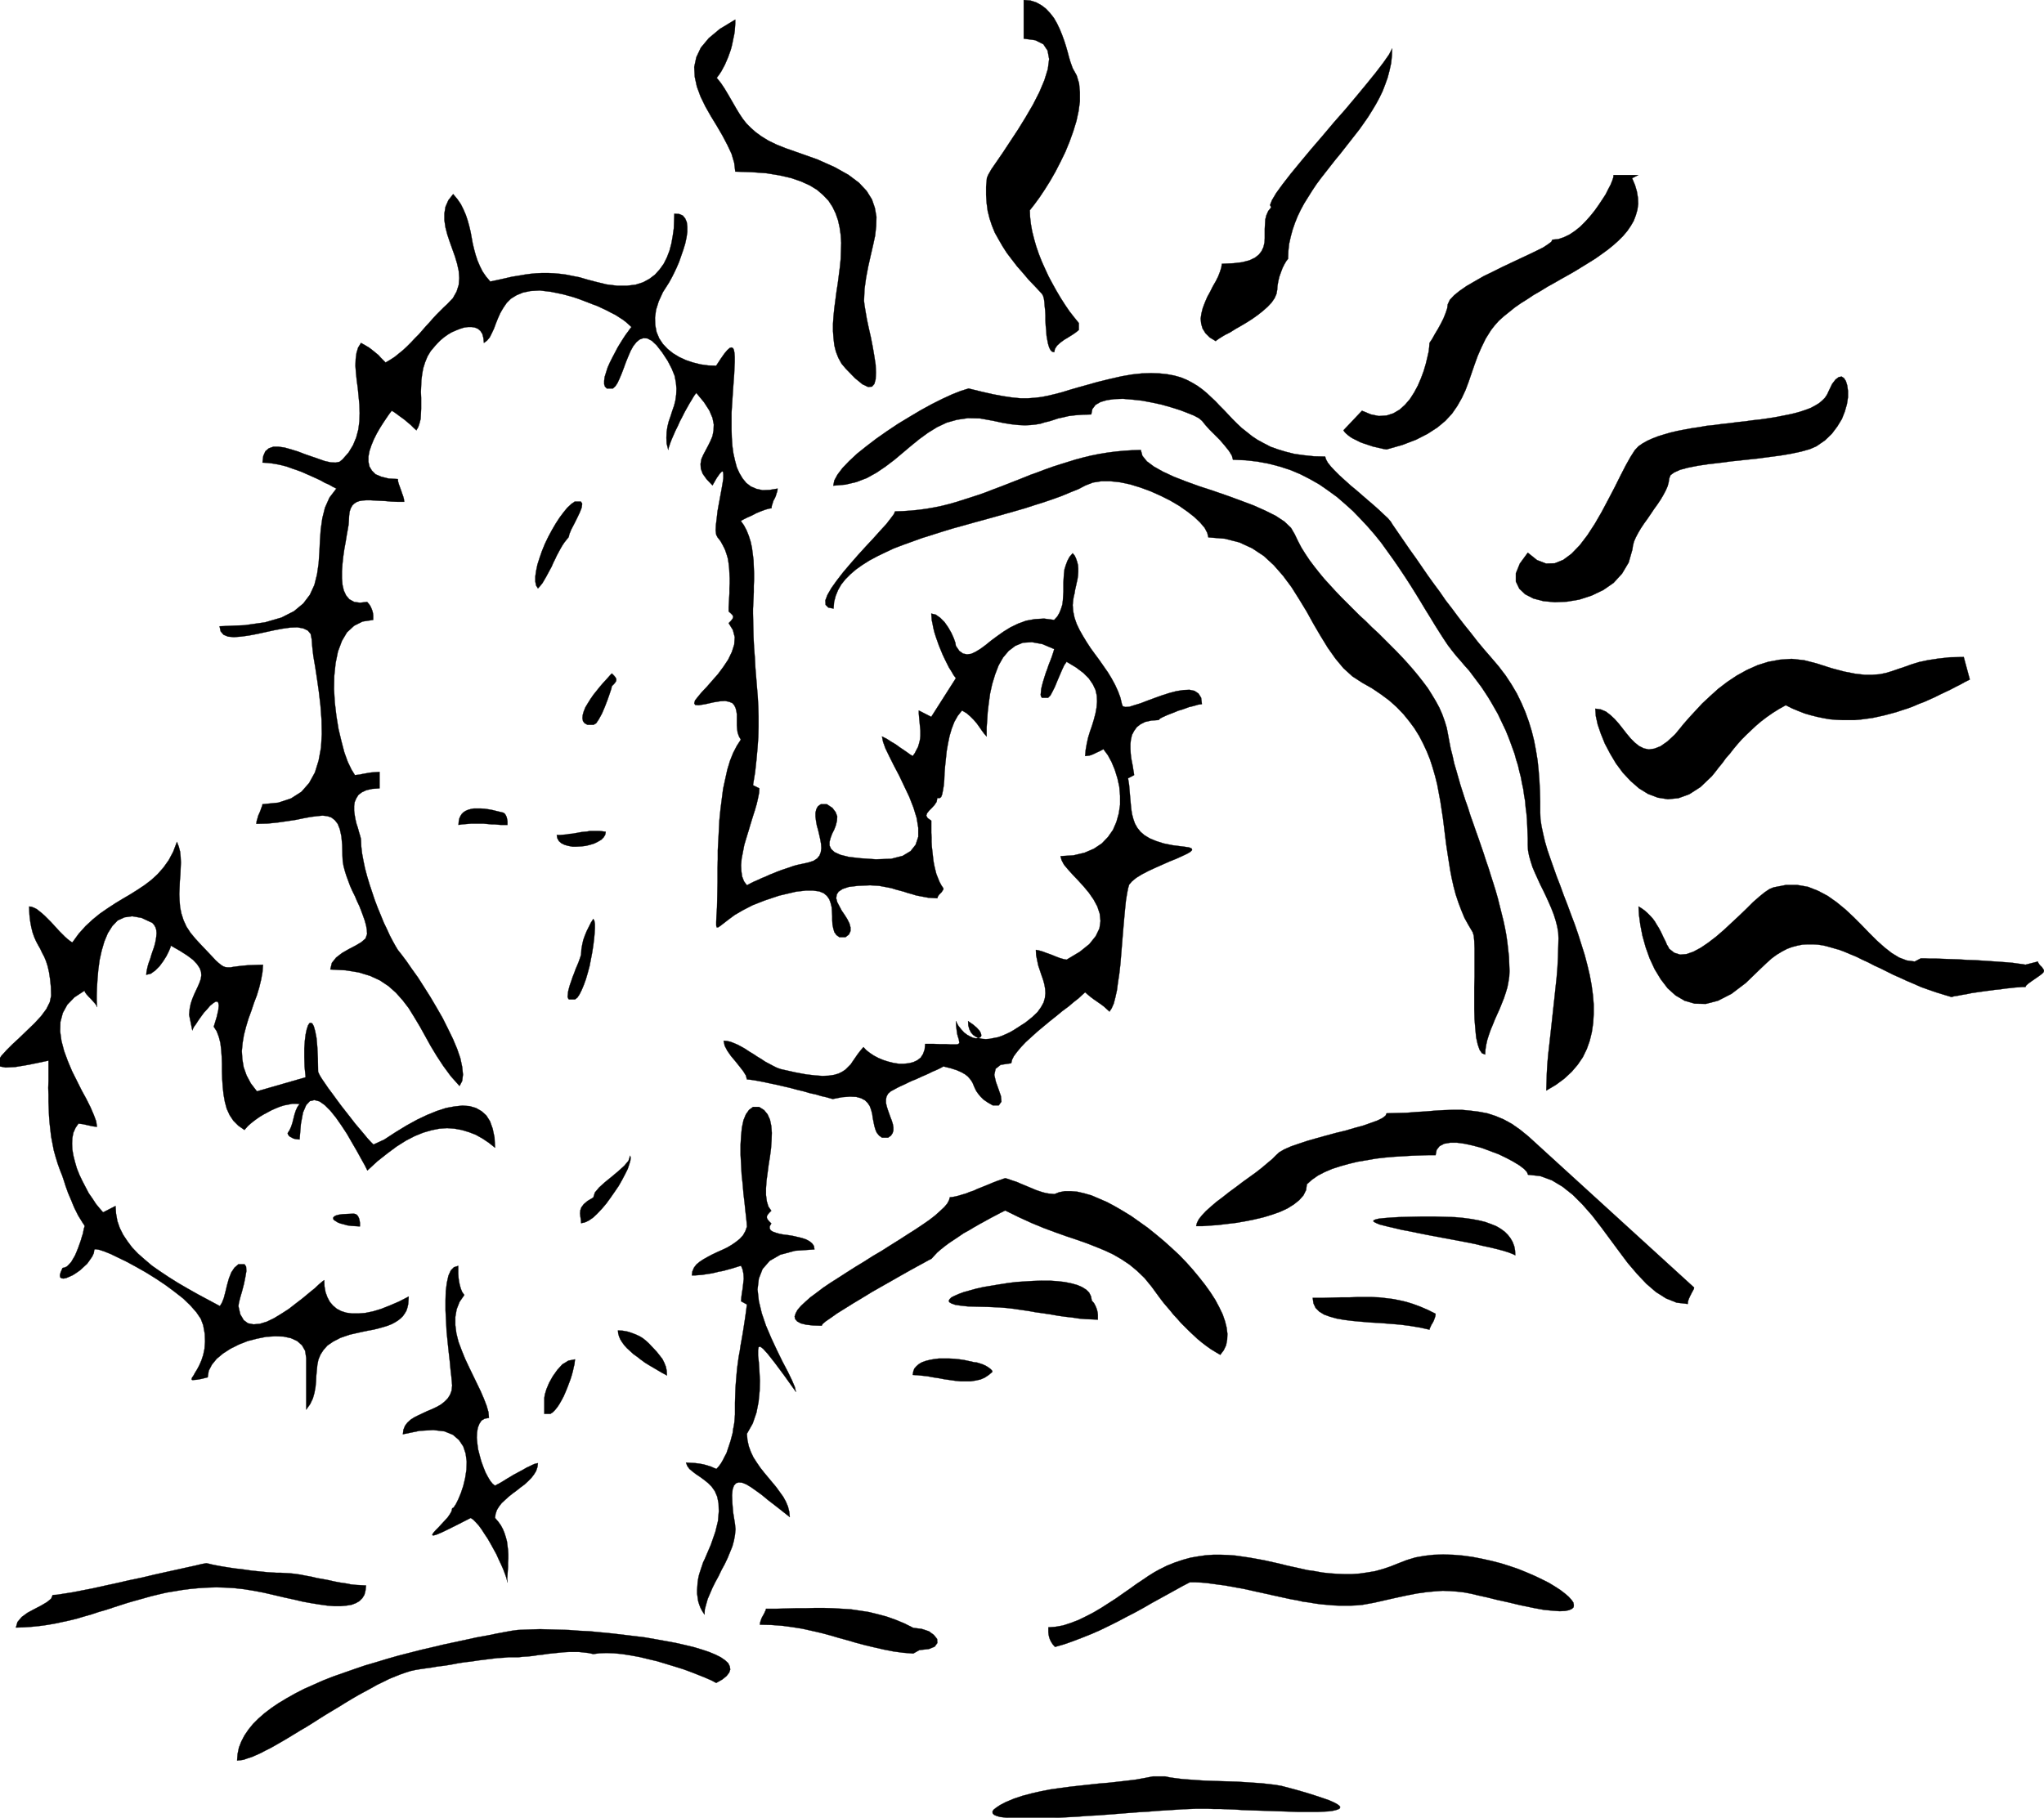 <svg xmlns="http://www.w3.org/2000/svg" fill-rule="evenodd" height="6.864in" preserveAspectRatio="none" stroke-linecap="round" viewBox="0 0 7717 6864" width="7.717in"><style>.pen0{stroke:#000;stroke-width:1;stroke-linejoin:round}.brush1{fill:#000}.pen1{stroke:none}</style><path class="pen1 brush1" d="m2147 2028 3-12 7-17 11-21 11-22 10-21 7-18 2-15-5-8h-23l-13 9-15 14-14 17-15 20-15 23-14 24-14 26-13 27-11 27-9 26-8 25-5 24-3 21v19l3 15 7 11 9-10 8-10 7-12 7-12 7-13 7-13 7-13 6-14 7-14 6-13 7-13 7-13 7-12 8-12 8-10 8-10z"/><path class="pen0" fill="none" d="M2147 2028h0l3-12 7-17 11-21 11-22 10-21 7-18 2-15-5-8h-23 0l-13 9-15 14-14 17-15 20-15 23-14 24-14 26-13 27-11 27-9 26-8 25-5 24-3 21v19l3 15 7 11h0l9-10 8-10 7-12 7-12 7-13 7-13 7-13 6-14 7-14 6-13 7-13 7-13 7-12 8-12 8-10 8-10"/><path class="pen1 brush1" d="m2751 2309 8 7 5 5 3 4 1 4-1 5-3 5-5 6-8 8 16 26 7 27-2 28-9 28-14 29-18 27-20 27-22 25-20 23-19 20-15 18-11 14-3 11 4 6 13 1 25-4 31-7 25-4 19-1 15 3 12 5 7 8 5 10 3 11 2 13v42l1 14 2 14 5 14 7 12-15 23-14 27-12 30-10 33-8 36-8 37-5 39-5 39-4 40-2 39-2 38-2 37v34l-1 32v54l-1 54-1 42-2 32-1 22v14l2 7h5l9-6 13-10 18-14 23-17 31-18 37-19 46-18 54-18 64-15 36-4h28l23 3 17 7 12 10 9 13 5 14 4 16 1 16 1 17v16l1 16 3 15 4 14 8 11 11 8h23l13-10 6-13v-14l-4-15-8-16-10-16-11-16-9-17-8-15-4-15 2-14 7-11 15-10 24-8 34-4 46-2 17 1 17 1 16 3 16 3 15 3 16 5 15 4 15 4 15 5 15 4 16 5 15 3 16 3 16 3 17 1 17 1 1-5 3-5 3-4 5-5 4-4 3-5 3-4 1-5-8-12-7-13-6-15-6-15-4-16-4-17-3-17-2-18-2-18-2-17-1-18v-17l-1-17v-46l-14-10-5-9 3-9 8-10 10-10 10-11 8-12 3-15 8 1 6-4 4-10 3-15 3-18 2-22 1-25 2-26 3-28 3-29 5-29 6-29 8-27 10-26 13-23 16-20 17 10 14 12 13 13 12 14 10 14 9 13 9 12 9 10v-34l2-27 2-31 4-34 5-36 8-36 11-36 13-34 17-30 21-25 25-19 29-12 34-2 39 7 45 19-1 4-2 7-3 9-4 12-5 13-6 15-5 15-6 16-5 16-5 16-4 15-3 13-1 12-1 10 2 7 3 4h23l9-9 8-15 9-18 9-22 9-21 9-21 8-17 9-13 35 21 28 21 21 21 15 22 10 21 5 22 1 22-2 23-4 22-6 23-7 23-8 23-7 23-5 23-4 23-2 23 9-1 8-1 9-3 9-4 8-4 9-4 8-4 9-5 17 23 14 26 12 29 10 32 7 32 3 34v34l-5 33-9 32-13 30-19 27-23 24-30 20-35 15-42 10-49 3 4 15 9 17 15 18 18 20 20 21 21 23 20 24 18 26 14 26 9 27 3 28-4 28-14 29-24 30-36 29-50 30-11-2-14-4-16-6-17-7-17-6-16-6-14-4-11-2 1 20 4 20 4 19 6 18 6 18 6 17 5 18 3 17 1 17-2 18-5 17-10 18-13 18-20 19-25 20-31 20-14 9-14 8-15 7-16 7-15 5-16 3-15 3-14 1-14-1-13-3-11-5-10-7-8-9-6-12-4-14-1-17 19 13 14 12 10 11 5 9 2 8-1 5-5 4-6 2-9 1-10-2-11-5-11-6-12-9-11-12-11-14-9-17 1 19 2 16 2 14 3 11 3 9 1 7 1 5-1 3-4 3-6 1h-21l-17-1h-22l-26-1h-32l-2 21-6 17-9 14-13 10-15 7-16 4-19 2h-19l-20-3-20-5-19-6-19-8-17-9-15-10-14-11-10-11-12 14-10 13-9 13-9 13-8 12-10 10-10 10-12 8-14 7-17 5-20 3-24 1-28-2-34-4-38-7-45-10-13-3-14-5-14-7-15-8-15-8-15-10-15-9-15-10-15-9-15-10-14-8-15-8-14-6-13-5-13-3-13-1 4 19 10 19 14 20 16 19 16 20 14 18 10 16 4 15 11 1 15 2 17 3 21 4 23 5 24 5 26 6 26 6 26 7 25 6 24 7 23 5 20 6 18 4 14 4 11 3 36-7 29-2 24 1 18 5 15 8 10 10 8 12 5 14 4 15 2 15 3 15 3 15 4 14 5 12 9 11 11 8h23l11-8 6-9 3-10v-12l-2-12-4-13-5-13-5-14-5-14-4-13-3-13v-13l2-11 6-11 10-9 15-8 9-5 10-5 11-5 11-5 12-6 13-6 13-5 13-6 13-6 12-5 13-6 12-6 12-5 11-5 10-5 9-5 28 7 22 7 18 8 14 8 10 8 8 9 6 8 5 9 4 10 4 9 5 10 7 10 9 11 11 11 16 11 19 11h23l10-14-2-21-9-26-10-28-6-26 5-23 19-15 40-6 3-13 7-14 12-16 15-18 18-19 21-19 22-20 24-20 24-20 24-19 23-19 23-17 20-17 18-14 14-13 11-10 10 9 11 9 12 9 13 9 13 9 12 9 11 10 10 9 8-12 8-18 6-23 6-27 4-30 5-33 4-35 3-36 3-37 3-37 3-36 3-34 3-32 3-29 4-25 4-21 4-14 11-13 16-13 21-13 25-13 26-12 27-12 27-12 25-10 22-10 19-9 12-7 7-7-2-6-10-4-21-3-40-5-35-7-28-9-24-10-20-12-15-13-12-15-9-16-6-17-5-19-3-20-2-21-2-22-2-23-2-24-4-25 23-12-1-8-2-11-2-14-3-15-3-16-2-18-1-18v-18l2-17 4-17 8-15 10-14 14-11 18-9 23-5 28-2 2-3 4-3 7-4 9-4 11-5 13-5 13-5 14-6 14-4 14-5 14-5 13-3 11-3 10-3 8-1 6-1-3-24-10-16-15-10-19-4-23 1-26 4-27 7-28 9-28 10-27 10-26 10-23 7-19 6-15 1-10-3-3-8-6-25-9-24-11-24-13-24-14-23-16-23-16-23-17-23-16-22-15-23-14-23-13-23-11-23-8-23-5-24-2-24 1-10 1-10 2-12 3-12 2-13 3-13 3-14 3-13 2-14 1-14v-13l-1-13-3-12-4-12-5-11-8-10-12 14-8 15-6 16-5 16-2 17-1 16-1 17v34l-1 17-1 16-2 16-5 16-6 15-8 14-12 13-38-5-35 2-33 6-30 11-29 14-26 16-24 17-23 17-21 17-19 14-18 11-17 8-16 2-15-3-14-10-13-19-2-12-6-17-9-20-12-21-14-20-16-16-17-12-17-4 1 12 1 13 3 14 3 16 4 16 5 16 6 17 6 17 7 17 7 17 8 17 8 16 8 16 9 14 8 14 9 12-93 146-47-24v11l1 12 1 11 1 10 1 11 1 10 1 11v20l-1 11-2 10-3 11-3 10-6 11-6 12-8 11-10-6-11-8-13-9-15-10-15-11-17-10-17-11-18-9 4 20 9 25 15 31 17 34 20 38 19 40 19 40 16 41 12 39 6 37v34l-10 30-19 24-30 18-43 11-58 2-58-4-44-5-32-8-22-10-13-12-6-13v-14l4-15 6-16 8-16 6-16 4-17 1-16-6-16-12-16-21-14h-23l-11 8-6 11-3 13v15l2 16 3 17 5 18 4 17 4 18 3 17 1 16-2 15-5 13-9 11-14 9-19 6-13 3-14 3-14 3-15 4-14 5-15 5-15 5-16 6-15 6-15 6-15 7-15 6-15 7-14 6-14 7-13 7-11-15-7-18-3-21-1-22 2-24 5-26 5-26 8-27 8-26 8-27 8-26 8-25 7-24 5-22 4-20 1-17-24-12 8-49 5-46 4-44 3-42 1-40v-38l-1-38-2-37-3-36-3-37-3-37-2-38-3-39-2-40-1-42-1-45v-18l1-20 1-21 1-22v-24l1-23v-25l-1-24-1-25-3-24-3-23-5-23-7-22-8-20-10-19-12-17 11-6 14-7 16-7 17-9 17-7 16-6 14-4 11-2 1-9 3-9 3-10 5-9 4-9 3-10 3-9 1-9-30 5-27 1-23-5-21-9-17-13-14-17-12-20-10-22-7-26-6-27-4-29-2-30-1-31v-63l2-32 2-30 2-30 2-28 2-27 1-24 1-21v-19l-1-15-2-11-3-7-6-3-7 2-9 8-11 13-14 20-17 26-30-1-29-4-28-7-27-9-26-12-23-14-20-16-18-19-14-21-10-24-5-26-1-28 4-30 10-32 16-35 23-36 5-9 7-13 8-16 9-19 9-21 8-23 8-23 7-23 5-23 3-21v-20l-2-17-6-14-9-11-14-6-18-1-1 28-1 28-4 28-5 28-7 27-10 26-12 24-15 21-18 20-21 16-24 13-28 9-33 4h-36l-41-5-45-11-30-8-27-8-26-5-25-5-23-3-23-2-22-1h-22l-22 1-22 2-22 3-23 4-25 4-26 6-27 6-29 6-16-19-13-19-10-20-9-21-7-21-6-22-5-21-4-22-4-22-5-21-6-22-7-21-9-21-10-20-13-19-16-19-18 23-11 25-4 25v26l4 27 7 27 9 27 10 28 10 28 8 27 6 27 2 27-2 26-8 25-14 25-22 23-13 12-13 13-13 13-14 15-13 15-14 15-13 15-14 16-15 15-14 15-15 15-15 14-16 13-16 13-17 11-17 10-9-9-9-9-9-10-11-9-11-9-13-10-15-9-16-9-11 18-6 20-3 23-1 25 2 27 3 29 4 29 3 31 3 31 1 32-1 31-4 31-8 30-12 29-17 28-23 26-11 9-15 3-19-1-22-5-23-8-26-9-26-9-26-10-26-8-25-7-22-3h-20l-17 6-13 11-8 18-3 25 18 1 18 2 18 3 19 4 19 5 19 7 18 6 19 7 18 8 18 8 18 8 17 8 16 9 16 7 14 8 14 7-26 34-17 38-10 40-6 42-3 43-2 43-3 43-6 41-10 40-17 37-25 33-35 29-47 24-62 18-77 11-95 4 4 19 11 13 17 7 22 2 27-2 29-4 32-6 32-7 32-7 32-6 29-4 27-1 22 4 17 8 11 13 4 21 2 27 4 35 7 41 7 46 7 49 6 52 4 54 1 53-3 51-9 49-14 45-22 40-29 33-39 25-48 16-60 6-1 6-3 7-3 9-4 10-5 11-3 11-3 10-1 10 42-1 39-4 35-5 33-5 29-6 27-5 24-3 21-2 18 2 15 5 13 10 11 14 8 20 6 27 3 33 1 42 1 19 3 18 5 19 6 19 7 19 7 19 9 20 9 18 8 19 9 19 7 18 7 19 6 17 5 18 3 17 1 16-6 17-16 14-22 13-25 13-26 15-22 17-16 20-6 25 57 3 50 8 43 13 37 17 33 22 28 25 25 28 23 30 21 34 21 35 20 36 21 38 23 38 25 38 28 38 33 37 10-19 3-24-3-29-7-33-12-35-16-38-19-39-20-40-23-40-23-39-24-38-23-36-23-32-20-29-18-24-15-19-9-15-10-18-11-21-11-24-12-25-11-27-12-29-11-29-10-30-10-30-9-30-8-30-6-29-5-27-3-26-1-24-1-8-3-11-4-13-4-15-5-15-4-17-3-17-2-16v-17l2-15 6-14 8-13 13-10 17-8 22-5 28-2v-62l-17 1-14 1-13 2-11 2-11 2-9 2-9 1-9 1-13-21-14-29-13-36-11-42-11-46-8-49-6-51-3-51 1-50 5-48 9-44 15-40 19-32 27-25 32-16 40-6v-17l-1-9-2-8-3-8-4-9-5-8-8-9-27 3-22-3-18-10-12-14-9-19-5-22-2-24v-27l2-28 3-28 4-28 5-27 4-25 4-22 3-18 1-14 1-19 2-16 4-12 6-11 7-7 9-6 11-4 12-2 14-1h15l17 1 19 1 21 1 22 2 24 1h25l-1-10-3-11-4-11-4-12-4-11-4-11-3-10-1-10-35-2-28-7-21-9-14-14-9-15-4-18v-20l4-21 7-21 9-22 11-22 12-21 12-19 12-18 11-16 10-13 10 6 11 8 12 9 14 10 13 11 12 10 11 11 10 9 7-12 5-15 4-16 1-18 1-20v-42l-1-22 1-22 1-23 3-23 4-22 7-22 9-22 12-20 16-19 10-11 11-11 13-11 14-10 15-9 16-7 15-6 16-5 15-2h14l12 2 12 5 9 8 7 11 4 15 2 19 12-9 10-12 8-16 8-17 7-19 8-20 9-20 11-19 13-19 16-16 21-13 24-10 29-6 35-2 42 5 48 10 18 5 18 5 18 6 19 7 18 7 18 7 19 7 17 8 17 8 17 9 16 8 14 9 14 9 12 9 11 10 10 9-5 6-7 10-9 12-10 15-10 16-11 18-10 19-10 19-10 20-8 18-6 19-5 16-2 15v13l3 9 7 7h23l9-8 8-12 8-17 8-19 8-21 8-22 9-22 9-21 10-18 12-15 12-10 14-5 15 1 17 9 18 17 21 27 21 32 15 29 11 27 5 26 2 23-1 22-3 22-5 20-7 20-6 19-7 20-5 20-3 20-1 22 1 22 6 24 1-6 3-9 4-12 5-13 7-16 7-16 9-18 8-18 9-17 9-18 9-16 9-16 8-13 7-12 6-9 5-6 29 35 20 31 12 28 5 25-1 23-4 21-8 19-9 18-9 17-9 17-7 16-3 18 1 18 7 19 15 21 22 23 16-28 12-17 8-8 4 2 1 9v15l-3 20-4 23-5 27-5 27-5 28-3 27-3 24-1 21 2 16 5 10 11 14 9 16 8 16 6 17 5 17 3 19 2 18 1 19 1 19v19l-1 19v18l-1 18-1 18-1 17v16z"/><path class="pen0" fill="none" d="M2751 2309h0l8 7 5 5 3 4 1 4-1 5-3 5-5 6-8 8h0l16 26 7 27-2 28-9 28-14 29-18 27-20 27-22 25-20 23-19 20-15 18-11 14-3 11 4 6 13 1 25-4h0l31-7 25-4 19-1 15 3 12 5 7 8 5 10 3 11 2 13v42l1 14 2 14 5 14 7 12h0l-15 23-14 27-12 30-10 33-8 36-8 37-5 39-5 39-4 40-2 39-2 38-2 37v34l-1 32v54h0l-1 54-1 42-2 32-1 22v14l2 7h5l9-6 13-10 18-14 23-17 31-18 37-19 46-18 54-18 64-15h0l36-4h28l23 3 17 7 12 10 9 13 5 14 4 16 1 16 1 17v16l1 16 3 15 4 14 8 11 11 8h23l13-10 6-13v-14l-4-15-8-16-10-16-11-16-9-17-8-15-4-15 2-14 7-11 15-10 24-8 34-4 46-2h0l17 1 17 1 16 3 16 3 15 3 16 5 15 4 15 4 15 5 15 4 16 5 15 3 16 3 16 3 17 1 17 1h0l1-5 3-5 3-4 5-5 4-4 3-5 3-4 1-5h0l-8-12-7-13-6-15-6-15-4-16-4-17-3-17-2-18-2-18-2-17-1-18v-17l-1-17v-46h0l-14-10-5-9 3-9 8-10 10-10 10-11 8-12 3-15h0l8 1 6-4 4-10 3-15 3-18 2-22 1-25 2-26 3-28 3-29 5-29 6-29 8-27 10-26 13-23 16-20h0l17 10 14 12 13 13 12 14 10 14 9 13 9 12 9 10h0v-34l2-27 2-31 4-34 5-36 8-36 11-36 13-34 17-30 21-25 25-19 29-12 34-2 39 7 45 19h0l-1 4-2 7-3 9-4 12-5 13-6 15-5 15-6 16-5 16-5 16-4 15-3 13-1 12-1 10 2 7 3 4h23l9-9 8-15 9-18 9-22 9-21 9-21 8-17 9-13h0l35 21 28 21 21 21 15 22 10 21 5 22 1 22-2 23-4 22-6 23-7 23-8 23-7 23-5 23-4 23-2 23h0l9-1 8-1 9-3 9-4 8-4 9-4 8-4 9-5h0l17 23 14 26 12 29 10 32 7 32 3 34v34l-5 33-9 32-13 30-19 27-23 24-30 20-35 15-42 10-49 3h0l4 15 9 17 15 18 18 20 20 21 21 23 20 24 18 26 14 26 9 27 3 28-4 28-14 29-24 30-36 29-50 30h0l-11-2-14-4-16-6-17-7-17-6-16-6-14-4-11-2h0l1 20 4 20 4 19 6 18 6 18 6 17 5 18 3 17 1 17-2 18-5 17-10 18-13 18-20 19-25 20-31 20h0l-14 9-14 8-15 7-16 7-15 5-16 3-15 3-14 1-14-1-13-3-11-5-10-7-8-9-6-12-4-14-1-17h0l19 13 14 12 10 11 5 9 2 8-1 5-5 4-6 2-9 1-10-2-11-5-11-6-12-9-11-12-11-14-9-17h0l1 19 2 16 2 14 3 11 3 9 1 7 1 5-1 3-4 3-6 1h-21l-17-1h-22l-26-1h-32 0l-2 21-6 17-9 14-13 10-15 7-16 4-19 2h-19l-20-3-20-5-19-6-19-8-17-9-15-10-14-11-10-11h0l-12 14-10 13-9 13-9 13-8 12-10 10-10 10-12 8-14 7-17 5-20 3-24 1-28-2-34-4-38-7-45-10h0l-13-3-14-5-14-7-15-8-15-8-15-10-15-9-15-10-15-9-15-10-14-8-15-8-14-6-13-5-13-3-13-1h0l4 19 10 19 14 20 16 19 16 20 14 18 10 16 4 15h0l11 1 15 2 17 3 21 4 23 5 24 5 26 6 26 6 26 7 25 6 24 7 23 5 20 6 18 4 14 4 11 3h0l36-7 29-2 24 1 18 5 15 8 10 10 8 12 5 14 4 15 2 15 3 15 3 15 4 14 5 12 9 11 11 8h23l11-8 6-9 3-10v-12l-2-12-4-13-5-13-5-14-5-14-4-13-3-13v-13l2-11 6-11 10-9 15-8h0l9-5 10-5 11-5 11-5 12-6 13-6 13-5 13-6 13-6 12-5 13-6 12-6 12-5 11-5 10-5 9-5h0l28 7 22 7 18 8 14 8 10 8 8 9 6 8 5 9 4 10 4 9 5 10 7 10 9 11 11 11 16 11 19 11h23l10-14-2-21-9-26-10-28-6-26 5-23 19-15 40-6h0l3-13 7-14 12-16 15-18 18-19 21-19 22-20 24-20 24-20 24-19 23-19 23-17 20-17 18-14 14-13 11-10h0l10 9 11 9 12 9 13 9 13 9 12 9 11 10 10 9h0l8-12 8-18 6-23 6-27 4-30 5-33 4-35 3-36 3-37 3-37 3-36 3-34 3-32 3-29 4-25 4-21h0l4-14 11-13 16-13 21-13 25-13 26-12 27-12 27-12 25-10 22-10 19-9 12-7 7-7-2-6-10-4-21-3h0l-40-5-35-7-28-9-24-10-20-12-15-13-12-15-9-16-6-17-5-19-3-20-2-21-2-22-2-23-2-24-4-25 23-12h0l-1-8-2-11-2-14-3-15-3-16-2-18-1-18v-18l2-17 4-17 8-15 10-14 14-11 18-9 23-5 28-2h0l2-3 4-3 7-4 9-4 11-5 13-5 13-5 14-6 14-4 14-5 14-5 13-3 11-3 10-3 8-1 6-1h0l-3-24-10-16-15-10-19-4-23 1-26 4-27 7-28 9-28 10-27 10-26 10-23 7-19 6-15 1-10-3-3-8h0l-6-25-9-24-11-24-13-24-14-23-16-23-16-23-17-23-16-22-15-23-14-23-13-23-11-23-8-23-5-24-2-24h0l1-10 1-10 2-12 3-12 2-13 3-13 3-14 3-13 2-14 1-14v-13l-1-13-3-12-4-12-5-11-8-10h0l-12 14-8 15-6 16-5 16-2 17-1 16-1 17v34l-1 17-1 16-2 16-5 16-6 15-8 14-12 13h0l-38-5-35 2-33 6-30 11-29 14-26 16-24 17-23 17-21 17-19 14-18 11-17 8-16 2-15-3-14-10-13-19h0l-2-12-6-17-9-20-12-21-14-20-16-16-17-12-17-4h0l1 12 1 13 3 14 3 16 4 16 5 16 6 17 6 17 7 17 7 17 8 17 8 16 8 16 9 14 8 14 9 12-93 146-47-24h0v11l1 12 1 11 1 10 1 11 1 10 1 11v20l-1 11-2 10-3 11-3 10-6 11-6 12-8 11h0l-10-6-11-8-13-9-15-10-15-11-17-10-17-11-18-9h0l4 20 9 25 15 31 17 34 20 38 19 40 19 40 16 41 12 39 6 37v34l-10 30-19 24-30 18-43 11-58 2h0l-58-4-44-5-32-8-22-10-13-12-6-13v-14l4-15 6-16 8-16 6-16 4-17 1-16-6-16-12-16-21-14h-23 0l-11 8-6 11-3 13v15l2 16 3 17 5 18 4 17 4 18 3 17 1 16-2 15-5 13-9 11-14 9-19 6h0l-13 3-14 3-14 3-15 4-14 5-15 5-15 5-16 6-15 6-15 6-15 7-15 6-15 7-14 6-14 7-13 7h0l-11-15-7-18-3-21-1-22 2-24 5-26 5-26 8-27 8-26 8-27 8-26 8-25 7-24 5-22 4-20 1-17-24-12h0l8-49 5-46 4-44 3-42 1-40v-38l-1-38-2-37-3-36-3-37-3-37-2-38-3-39-2-40-1-42-1-45h0v-18l1-20 1-21 1-22v-24l1-23v-25l-1-24-1-25-3-24-3-23-5-23-7-22-8-20-10-19-12-17h0l11-6 14-7 16-7 17-9 17-7 16-6 14-4 11-2h0l1-9 3-9 3-10 5-9 4-9 3-10 3-9 1-9h0l-30 5-27 1-23-5-21-9-17-13-14-17-12-20-10-22-7-26-6-27-4-29-2-30-1-31v-63l2-32 2-30 2-30 2-28 2-27 1-24 1-21v-19l-1-15-2-11-3-7-6-3-7 2-9 8-11 13-14 20-17 26h0l-30-1-29-4-28-7-27-9-26-12-23-14-20-16-18-19-14-21-10-24-5-26-1-28 4-30 10-32 16-35 23-36h0l5-9 7-13 8-16 9-19 9-21 8-23 8-23 7-23 5-23 3-21v-20l-2-17-6-14-9-11-14-6-18-1h0l-1 28-1 28-4 28-5 28-7 27-10 26-12 24-15 21-18 20-21 16-24 13-28 9-33 4h-36l-41-5-45-11h0l-30-8-27-8-26-5-25-5-23-3-23-2-22-1h-22l-22 1-22 2-22 3-23 4-25 4-26 6-27 6-29 6h0l-16-19-13-19-10-20-9-21-7-21-6-22-5-21-4-22-4-22-5-21-6-22-7-21-9-21-10-20-13-19-16-19h0l-18 23-11 25-4 25v26l4 27 7 27 9 27 10 28 10 28 8 27 6 27 2 27-2 26-8 25-14 25-22 23h0l-13 12-13 13-13 13-14 15-13 15-14 15-13 15-14 16-15 15-14 15-15 15-15 14-16 13-16 13-17 11-17 10h0l-9-9-9-9-9-10-11-9-11-9-13-10-15-9-16-9h0l-11 18-6 20-3 23-1 25 2 27 3 29 4 29 3 31 3 31 1 32-1 31-4 31-8 30-12 29-17 28-23 26h0l-11 9-15 3-19-1-22-5-23-8-26-9-26-9-26-10-26-8-25-7-22-3h-20l-17 6-13 11-8 18-3 25h0l18 1 18 2 18 3 19 4 19 5 19 7 18 6 19 7 18 8 18 8 18 8 17 8 16 9 16 7 14 8 14 7h0l-26 34-17 38-10 40-6 42-3 43-2 43-3 43-6 41-10 40-17 37-25 33-35 29-47 24-62 18-77 11-95 4h0l4 19 11 13 17 7 22 2 27-2 29-4 32-6 32-7 32-7 32-6 29-4 27-1 22 4 17 8 11 13 4 21h0l2 27 4 35 7 41 7 46 7 49 6 52 4 54 1 53-3 51-9 49-14 45-22 40-29 33-39 25-48 16-60 6h0l-1 6-3 7-3 9-4 10-5 11-3 11-3 10-1 10h0l42-1 39-4 35-5 33-5 29-6 27-5 24-3 21-2 18 2 15 5 13 10 11 14 8 20 6 27 3 33 1 42h0l1 19 3 18 5 19 6 19 7 19 7 19 9 20 9 18 8 19 9 19 7 18 7 19 6 17 5 18 3 17 1 16h0l-6 17-16 14-22 13-25 13-26 15-22 17-16 20-6 25h0l57 3 50 8 43 13 37 17 33 22 28 25 25 28 23 30 21 34 21 35 20 36 21 38 23 38 25 38 28 38 33 37h0l10-19 3-24-3-29-7-33-12-35-16-38-19-39-20-40-23-40-23-39-24-38-23-36-23-32-20-29-18-24-15-19h0l-9-15-10-18-11-21-11-24-12-25-11-27-12-29-11-29-10-30-10-30-9-30-8-30-6-29-5-27-3-26-1-24h0l-1-8-3-11-4-13-4-15-5-15-4-17-3-17-2-16v-17l2-15 6-14 8-13 13-10 17-8 22-5 28-2v-62h0l-17 1-14 1-13 2-11 2-11 2-9 2-9 1-9 1h0l-13-21-14-29-13-36-11-42-11-46-8-49-6-51-3-51 1-50 5-48 9-44 15-40 19-32 27-25 32-16 40-6h0v-17l-1-9-2-8-3-8-4-9-5-8-8-9h0l-27 3-22-3-18-10-12-14-9-19-5-22-2-24v-27l2-28 3-28 4-28 5-27 4-25 4-22 3-18 1-14h0l1-19 2-16 4-12 6-11 7-7 9-6 11-4 12-2 14-1h15l17 1 19 1 21 1 22 2 24 1h25l-1-10-3-11-4-11-4-12-4-11-4-11-3-10-1-10h0l-35-2-28-7-21-9-14-14-9-15-4-18v-20l4-21 7-21 9-22 11-22 12-21 12-19 12-18 11-16 10-13h0l10 6 11 8 12 9 14 10 13 11 12 10 11 11 10 9h0l7-12 5-15 4-16 1-18 1-20v-42l-1-22 1-22 1-23 3-23 4-22 7-22 9-22 12-20 16-19h0l10-11 11-11 13-11 14-10 15-9 16-7 15-6 16-5 15-2h14l12 2 12 5 9 8 7 11 4 15 2 19h0l12-9 10-12 8-16 8-17 7-19 8-20 9-20 11-19 13-19 16-16 21-13 24-10 29-6 35-2 42 5 48 10h0l18 5 18 5 18 6 19 7 18 7 18 7 19 7 17 8 17 8 17 9 16 8 14 9 14 9 12 9 11 10 10 9h0l-5 6-7 10-9 12-10 15-10 16-11 18-10 19-10 19-10 20-8 18-6 19-5 16-2 15v13l3 9 7 7h23l9-8 8-12 8-17 8-19 8-21 8-22 9-22 9-21 10-18 12-15 12-10 14-5 15 1 17 9 18 17 21 27h0l21 32 15 29 11 27 5 26 2 23-1 22-3 22-5 20-7 20-6 19-7 20-5 20-3 20-1 22 1 22 6 24h0l1-6 3-9 4-12 5-13 7-16 7-16 9-18 8-18 9-17 9-18 9-16 9-16 8-13 7-12 6-9 5-6h0l29 35 20 31 12 28 5 25-1 23-4 21-8 19-9 18-9 17-9 17-7 16-3 18 1 18 7 19 15 21 22 23h0l16-28 12-17 8-8 4 2 1 9v15l-3 20-4 23-5 27-5 27-5 28-3 27-3 24-1 21 2 16 5 10h0l11 14 9 16 8 16 6 17 5 17 3 19 2 18 1 19 1 19v19l-1 19v18l-1 18-1 18-1 17v16"/><path class="pen1 brush1" d="m2310 2591 8-8 5-6 3-5 1-5-1-5-3-5-5-6-8-8-6 6-7 8-10 11-11 12-12 14-12 15-12 15-11 16-10 16-9 15-6 15-4 14-1 12 2 11 6 8 11 6h23l10-6 10-15 12-22 11-26 10-26 8-23 6-18 2-10z"/><path class="pen0" fill="none" d="M2310 2591h0l8-8 5-6 3-5 1-5-1-5-3-5-5-6-8-8h0l-6 6-7 8-10 11-11 12-12 14-12 15-12 15-11 16-10 16-9 15-6 15-4 14-1 12 2 11 6 8 11 6h23l10-6 10-15 12-22 11-26 10-26 8-23 6-18 2-10"/><path class="pen1 brush1" d="m1893 3067-17-4-16-4-16-3-15-2-14-1h-26l-11 2-11 3-9 4-8 5-7 7-5 8-4 9-2 11-1 13 13-2 12-1 12-1 12-1h44l11 1 11 1 11 1h11l11 1 12 1h25v-13l-1-7-2-9-3-7-4-6-5-4-8-2z"/><path class="pen0" fill="none" d="M1893 3067h0l-17-4-16-4-16-3-15-2-14-1h-26l-11 2-11 3-9 4-8 5-7 7-5 8-4 9-2 11-1 13h0l13-2 12-1 12-1 12-1h44l11 1 11 1 11 1h11l11 1 12 1h25v-13l-1-7-2-9-3-7-4-6-5-4-8-2"/><path class="pen1 brush1" d="m2287 3141-13-2-12-1h-35l-11 2-11 1-10 1-11 2-11 2-11 2-12 1-11 2-12 1-12 1h-13l2 12 6 11 9 8 12 6 14 4 16 3h16l18-1 17-2 16-4 16-5 14-7 12-7 9-9 6-10 2-11z"/><path class="pen0" fill="none" d="M2287 3141h0l-13-2-12-1h-35l-11 2-11 1-10 1-11 2-11 2-11 2-12 1-11 2-12 1-12 1h-13 0l2 12 6 11 9 8 12 6 14 4 16 3h16l18-1 17-2 16-4 16-5 14-7 12-7 9-9 6-10 2-11"/><path class="pen1 brush1" d="m2194 3604-1 4-2 6-3 9-4 11-5 12-6 14-5 14-6 15-5 15-5 14-4 14-3 12-1 11-1 9 2 6 3 4h23l9-7 8-12 8-16 8-19 8-22 7-24 7-26 5-26 5-26 4-26 3-24 2-22 1-19v-16l-2-12-4-7-9 14-8 16-8 16-7 17-6 17-4 18-3 18-1 18z"/><path class="pen0" fill="none" d="M2194 3604h0l-1 4-2 6-3 9-4 11-5 12-6 14-5 14-6 15-5 15-5 14-4 14-3 12-1 11-1 9 2 6 3 4h23l9-7 8-12 8-16 8-19 8-22 7-24 7-26 5-26 5-26 4-26 3-24 2-22 1-19v-16l-2-12-4-7h0l-9 14-8 16-8 16-7 17-6 17-4 18-3 18-1 18"/><path class="pen1 brush1" d="m2240 4522-22 13-14 12-9 12-4 11-1 12 1 11 2 13 1 13 14-3 15-7 16-11 16-15 17-18 17-20 16-22 16-23 15-22 13-23 11-21 10-20 6-18 4-14 1-11-2-7-6 19-16 19-22 20-25 21-26 21-22 20-16 19-6 19z"/><path class="pen0" fill="none" d="M2240 4522h0l-22 13-14 12-9 12-4 11-1 12 1 11 2 13 1 13h0l14-3 15-7 16-11 16-15 17-18 17-20 16-22 16-23 15-22 13-23 11-21 10-20 6-18 4-14 1-11-2-7h0l-6 19-16 19-22 20-25 21-26 21-22 20-16 19-6 19"/><path class="pen1 brush1" d="m2449 5072-10-9-11-9-13-8-15-7-16-6-16-5-17-3-18-1 1 11 3 11 5 12 7 11 8 11 10 11 12 11 12 11 14 10 14 11 15 11 16 10 17 10 17 10 17 10 17 9-1-18-3-15-6-15-7-14-10-13-12-15-14-15-16-17z"/><path class="pen0" fill="none" d="M2449 5072h0l-10-9-11-9-13-8-15-7-16-6-16-5-17-3-18-1h0l1 11 3 11 5 12 7 11 8 11 10 11 12 11 12 11 14 10 14 11 15 11 16 10 17 10 17 10 17 10 17 9h0l-1-18-3-15-6-15-7-14-10-13-12-15-14-15-16-17"/><path class="pen1 brush1" d="M2055 5279v60h23l9-6 8-8 9-11 8-12 8-14 8-15 7-16 7-17 6-16 6-16 5-16 4-15 3-14 3-12 1-10 1-8-25 5-23 14-19 21-17 24-14 25-10 24-6 20-2 13z"/><path class="pen0" fill="none" d="M2055 5279v60h23l9-6 8-8 9-11 8-12 8-14 8-15 7-16 7-17 6-16 6-16 5-16 4-15 3-14 3-12 1-10 1-8h0l-25 5-23 14-19 21-17 24-14 25-10 24-6 20-2 13"/><path class="pen1 brush1" d="m1336 4583-24 1-19 1-14 2-11 3-7 4-3 4v5l3 4 6 4 8 5 10 4 12 3 14 4 15 2 16 1 17 1v-13l-1-7-2-9-3-7-4-6-5-4-8-2z"/><path class="pen0" fill="none" d="M1336 4583h0l-24 1-19 1-14 2-11 3-7 4-3 4v5l3 4 6 4 8 5 10 4 12 3 14 4 15 2 16 1 17 1h0v-13l-1-7-2-9-3-7-4-6-5-4-8-2"/><path class="pen1 brush1" d="m1451 4303-41 19-10-10-12-13-14-17-16-19-17-20-17-22-18-23-18-23-17-23-16-22-15-20-13-19-11-16-8-13-5-10-2-5-1-51-2-42-3-34-5-26-5-18-5-10-6-4-6 2-5 8-5 15-4 19-3 24-2 29v33l1 36 4 40-184 53-23-30-16-30-11-31-5-30-2-31 3-31 5-30 8-31 9-30 11-30 10-30 11-29 9-30 7-29 5-28 2-28-32 1-26 1-22 2-17 2-15 2-11 2h-10l-9-1-8-3-8-5-10-8-11-10-13-14-17-18-21-22-25-27-19-23-15-23-11-24-8-25-5-24-2-25-1-25 1-25 1-24 2-24 1-23 1-23-1-21-2-20-5-19-7-18-14 37-17 32-20 28-22 25-24 22-25 19-27 18-27 17-29 17-28 17-29 19-29 20-27 22-27 25-26 29-24 33-9-6-9-7-10-9-10-10-11-11-10-11-11-12-11-12-11-11-11-11-11-10-10-8-10-8-10-5-10-4-9-1 1 30 3 26 4 22 5 20 6 17 7 16 8 15 8 14 7 15 8 15 7 17 6 19 5 22 4 26 3 29 1 34-5 24-13 26-20 27-25 27-28 27-28 27-27 25-23 23-19 21-11 17-3 14 9 9 21 4 37-2 53-9 72-15v77l-1 26 1 26v26l1 26 1 27 2 26 3 27 3 26 5 26 5 26 7 25 8 26 9 25 4 10 4 10 4 12 4 12 4 13 5 14 5 14 6 14 6 14 6 15 6 14 7 14 7 14 8 13 8 13 8 12v4l-2 6-2 9-2 11-4 12-4 14-5 14-5 14-6 15-6 14-7 12-7 12-8 9-8 8-8 4-9 2-7 16-3 11 1 8 5 4 8 1 10-2 12-5 13-6 14-9 14-10 13-12 13-12 10-14 9-13 6-13 2-13 4-2 13 2 19 6 25 10 29 14 33 16 35 19 37 21 37 23 36 24 35 26 32 25 27 26 23 26 17 25 9 24 6 33 1 29-2 27-5 24-7 21-8 18-8 15-8 13-6 11-5 7-2 6 2 3h6l12-1 17-3 24-6 4-25 12-23 18-22 24-20 28-18 32-16 33-13 35-9 35-7 33-2 32 1 28 6 24 11 18 16 12 21 4 27v195l15-21 10-21 6-21 4-22 2-21 1-22 2-21 2-20 4-20 8-19 11-17 15-17 22-15 27-14 35-12 44-10 24-5 22-4 20-5 18-5 16-5 15-6 13-7 11-7 10-8 8-8 7-10 6-10 4-12 3-13 1-14 1-15-37 19-35 15-33 13-30 9-29 6-26 2h-24l-22-3-19-6-17-9-14-12-12-14-9-17-7-19-4-22-1-24-7 5-13 11-16 15-21 17-24 20-26 20-27 21-28 18-28 17-27 13-26 8-24 2-21-4-16-12-13-22-7-31 2-13 5-20 7-24 7-27 5-25 4-23-1-17-6-9h-23l-15 13-12 18-9 23-7 25-6 25-6 23-7 18-8 13-43-23-41-22-39-22-36-21-35-22-33-22-30-21-27-23-25-22-22-23-18-24-16-24-13-26-9-26-5-28-2-29-47 24-13-15-14-17-13-20-14-20-12-23-12-23-11-23-10-25-7-24-6-24-4-23-1-23 1-21 4-20 8-18 11-16 9 1 8 1 9 2 9 2 9 2 9 2 8 1 9 1-3-21-9-24-12-28-16-32-18-33-18-36-18-36-16-38-14-38-10-38-5-36 1-36 9-34 17-31 27-28 38-25 2 6 5 7 8 9 9 9 8 9 8 9 5 7 2 6v-7l-1-16v-22l1-29 2-32 3-35 5-37 8-36 10-34 13-31 17-27 20-21 26-12 29-4 35 6 41 19 7 8 5 9 3 10 1 12-1 12-2 14-3 14-4 14-5 14-5 15-4 14-5 13-4 13-3 13-2 11-1 10 17-4 17-12 16-16 14-19 12-19 9-18 6-14 2-8 35 20 28 18 21 16 15 16 10 15 5 14 1 13-2 14-5 14-6 14-7 15-7 15-7 17-6 18-4 20-2 22 12 59 2-5 4-8 8-11 9-14 10-14 11-15 12-13 11-13 11-9 9-6 7-1 4 4 2 11-2 18-6 26-11 36 11 17 8 21 6 23 3 25 2 27 1 28v29l1 29 2 29 3 28 5 28 7 26 11 24 14 21 19 19 23 16 6-7 7-8 9-8 11-9 12-9 13-9 15-9 15-8 15-8 16-7 15-6 16-5 16-3 15-3h14l13 1-8 11-6 13-5 15-4 16-4 16-5 15-6 13-7 11 1 4 3 5 4 4 6 3 7 4 7 2 8 1 9 1 5-59 8-43 12-28 14-15 17-4 19 5 20 14 21 21 21 26 21 30 21 32 19 33 18 31 16 29 14 25 10 20 38-35 38-30 35-26 35-22 33-17 32-13 31-9 30-6 29-2 28 2 27 5 27 8 26 10 25 14 24 16 24 19-2-39-7-33-10-28-14-22-18-16-21-12-24-7-27-2-29 3-33 6-34 11-37 15-38 18-40 22-41 25-43 28z"/><path class="pen0" fill="none" d="m1451 4303-41 19h0l-10-10-12-13-14-17-16-19-17-20-17-22-18-23-18-23-17-23-16-22-15-20-13-19-11-16-8-13-5-10-2-5h0l-1-51-2-42-3-34-5-26-5-18-5-10-6-4-6 2-5 8-5 15-4 19-3 24-2 29v33l1 36 4 40-184 53h0l-23-30-16-30-11-31-5-30-2-31 3-31 5-30 8-31 9-30 11-30 10-30 11-29 9-30 7-29 5-28 2-28h0l-32 1-26 1-22 2-17 2-15 2-11 2h-10l-9-1-8-3-8-5-10-8-11-10-13-14-17-18-21-22-25-27h0l-19-23-15-23-11-24-8-25-5-24-2-25-1-25 1-25 1-24 2-24 1-23 1-23-1-21-2-20-5-19-7-18h0l-14 37-17 32-20 28-22 25-24 22-25 19-27 18-27 17-29 17-28 17-29 19-29 20-27 22-27 25-26 29-24 33h0l-9-6-9-7-10-9-10-10-11-11-10-11-11-12-11-12-11-11-11-11-11-10-10-8-10-8-10-5-10-4-9-1h0l1 30 3 26 4 22 5 20 6 17 7 16 8 15 8 14 7 15 8 15 7 17 6 19 5 22 4 26 3 29 1 34h0l-5 24-13 26-20 27-25 27-28 27-28 27-27 25-23 23-19 21-11 17-3 14 9 9 21 4 37-2 53-9 72-15h0v77l-1 26 1 26v26l1 26 1 27 2 26 3 27 3 26 5 26 5 26 7 25 8 26 9 25h0l4 10 4 10 4 12 4 12 4 13 5 14 5 14 6 14 6 14 6 15 6 14 7 14 7 14 8 13 8 13 8 12h0v4l-2 6-2 9-2 11-4 12-4 14-5 14-5 14-6 15-6 14-7 12-7 12-8 9-8 8-8 4-9 2h0l-7 16-3 11 1 8 5 4 8 1 10-2 12-5 13-6 14-9 14-10 13-12 13-12 10-14 9-13 6-13 2-13h0l4-2 13 2 19 6 25 10 29 14 33 16 35 19 37 21 37 23 36 24 35 26 32 25 27 26 23 26 17 25 9 24h0l6 33 1 29-2 27-5 24-7 21-8 18-8 15-8 13-6 11-5 7-2 6 2 3h6l12-1 17-3 24-6h0l4-25 12-23 18-22 24-20 28-18 32-16 33-13 35-9 35-7 33-2 32 1 28 6 24 11 18 16 12 21 4 27v195h0l15-21 10-21 6-21 4-22 2-21 1-22 2-21 2-20 4-20 8-19 11-17 15-17 22-15 27-14 35-12 44-10h0l24-5 22-4 20-5 18-5 16-5 15-6 13-7 11-7 10-8 8-8 7-10 6-10 4-12 3-13 1-14 1-15h0l-37 19-35 15-33 13-30 9-29 6-26 2h-24l-22-3-19-6-17-9-14-12-12-14-9-17-7-19-4-22-1-24h0l-7 5-13 11-16 15-21 17-24 20-26 20-27 21-28 18-28 17-27 13-26 8-24 2-21-4-16-12-13-22-7-31h0l2-13 5-20 7-24 7-27 5-25 4-23-1-17-6-9h-23 0l-15 13-12 18-9 23-7 25-6 25-6 23-7 18-8 13h0l-43-23-41-22-39-22-36-21-35-22-33-22-30-21-27-23-25-22-22-23-18-24-16-24-13-26-9-26-5-28-2-29-47 24h0l-13-15-14-17-13-20-14-20-12-23-12-23-11-23-10-25-7-24-6-24-4-23-1-23 1-21 4-20 8-18 11-16h0l9 1 8 1 9 2 9 2 9 2 9 2 8 1 9 1h0l-3-21-9-24-12-28-16-32-18-33-18-36-18-36-16-38-14-38-10-38-5-36 1-36 9-34 17-31 27-28 38-25h0l2 6 5 7 8 9 9 9 8 9 8 9 5 7 2 6h0v-7l-1-16v-22l1-29 2-32 3-35 5-37 8-36 10-34 13-31 17-27 20-21 26-12 29-4 35 6 41 19h0l7 8 5 9 3 10 1 12-1 12-2 14-3 14-4 14-5 14-5 15-4 14-5 13-4 13-3 13-2 11-1 10h0l17-4 17-12 16-16 14-19 12-19 9-18 6-14 2-8h0l35 20 28 18 21 16 15 16 10 15 5 14 1 13-2 14-5 14-6 14-7 15-7 15-7 17-6 18-4 20-2 22 12 59h0l2-5 4-8 8-11 9-14 10-14 11-15 12-13 11-13 11-9 9-6 7-1 4 4 2 11-2 18-6 26-11 36h0l11 17 8 21 6 23 3 25 2 27 1 28v29l1 29 2 29 3 28 5 28 7 26 11 24 14 21 19 19 23 16h0l6-7 7-8 9-8 11-9 12-9 13-9 15-9 15-8 15-8 16-7 15-6 16-5 16-3 15-3h14l13 1h0l-8 11-6 13-5 15-4 16-4 16-5 15-6 13-7 11h0l1 4 3 5 4 4 6 3 7 4 7 2 8 1 9 1h0l5-59 8-43 12-28 14-15 17-4 19 5 20 14 21 21 21 26 21 30 21 32 19 33 18 31 16 29 14 25 10 20h0l38-35 38-30 35-26 35-22 33-17 32-13 31-9 30-6 29-2 28 2 27 5 27 8 26 10 25 14 24 16 24 19h0l-2-39-7-33-10-28-14-22-18-16-21-12-24-7-27-2-29 3-33 6-34 11-37 15-38 18-40 22-41 25-43 28"/><path class="pen1 brush1" d="m1869 5732 2-15 5-15 8-13 10-13 13-12 13-12 15-12 15-11 15-12 15-11 13-12 13-13 10-13 8-13 5-15 2-15-5 1-8 2-9 4-10 5-11 5-12 7-13 7-13 7-13 7-13 8-12 7-11 7-10 6-9 5-8 4-5 3-9-7-9-11-9-15-9-17-8-20-8-22-6-22-6-23-3-23-2-21 1-20 3-18 6-15 8-12 12-7 16-3-2-22-7-24-10-26-12-28-14-29-15-31-15-31-15-32-13-32-12-32-8-32-4-31v-31l5-29 11-28 18-26-8-11-5-12-4-14-3-14-2-15-1-15v-29l-16 5-12 12-9 20-6 27-4 31-1 35v38l2 39 2 40 4 40 4 38 4 35 3 32 3 26 2 21 1 13-2 19-6 16-9 14-12 12-14 11-16 9-17 8-17 7-17 8-17 8-16 8-14 9-12 11-9 12-6 15-2 17 63-13 52-3 42 5 32 13 23 20 16 24 9 27 4 30-1 31-5 32-7 29-9 27-10 24-9 18-8 12-6 4-2 10-6 11-9 13-11 12-12 13-11 12-11 11-8 9-4 6-1 4 5 1 11-3 19-8 27-13 36-18 47-24 9 6 10 10 11 12 11 15 11 17 12 18 11 19 11 20 11 20 9 20 9 19 8 18 6 16 5 14 3 11 1 9v-14l1-15 1-15 1-15v-16l1-16v-16l-1-16-2-16-2-16-4-15-5-16-6-15-8-15-10-14-12-14z"/><path class="pen0" fill="none" d="M1869 5732h0l2-15 5-15 8-13 10-13 13-12 13-12 15-12 15-11 15-12 15-11 13-12 13-13 10-13 8-13 5-15 2-15h0l-5 1-8 2-9 4-10 5-11 5-12 7-13 7-13 7-13 7-13 8-12 7-11 7-10 6-9 5-8 4-5 3h0l-9-7-9-11-9-15-9-17-8-20-8-22-6-22-6-23-3-23-2-21 1-20 3-18 6-15 8-12 12-7 16-3h0l-2-22-7-24-10-26-12-28-14-29-15-31-15-31-15-32-13-32-12-32-8-32-4-31v-31l5-29 11-28 18-26h0l-8-11-5-12-4-14-3-14-2-15-1-15v-29h0l-16 5-12 12-9 20-6 27-4 31-1 35v38l2 39 2 40 4 40 4 38 4 35 3 32 3 26 2 21 1 13h0l-2 19-6 16-9 14-12 12-14 11-16 9-17 8-17 7-17 8-17 8-16 8-14 9-12 11-9 12-6 15-2 17h0l63-13 52-3 42 5 32 13 23 20 16 24 9 27 4 30-1 31-5 32-7 29-9 27-10 24-9 18-8 12-6 4h0l-2 10-6 11-9 13-11 12-12 13-11 12-11 11-8 9-4 6-1 4 5 1 11-3 19-8 27-13 36-18 47-24h0l9 6 10 10 11 12 11 15 11 17 12 18 11 19 11 20 11 20 9 20 9 19 8 18 6 16 5 14 3 11 1 9h0v-14l1-15 1-15 1-15v-16l1-16v-16l-1-16-2-16-2-16-4-15-5-16-6-15-8-15-10-14-12-14"/><path class="pen1 brush1" d="m2820 5414 22-39 14-41 8-41 4-41 1-39-2-37-2-31-3-27v-19l2-12 6-2 11 8 18 20 26 33 35 47 45 63-4-18-11-26-16-33-20-38-21-43-21-45-20-47-16-47-11-46-5-44 5-41 14-36 27-31 40-23 56-15 73-5-2-13-7-10-10-8-13-7-15-5-17-4-17-4-18-3-17-2-16-3-14-4-11-4-8-5-4-7v-8l6-11-8-8-5-6-3-5-1-5 1-5 3-5 5-6 8-8-11-16-6-20-3-23v-26l2-29 4-29 4-31 5-31 4-31 2-30 1-28-2-26-5-24-9-20-13-16-19-12h-23l-15 11-12 17-9 22-6 28-3 31-2 34v37l2 37 2 38 4 37 3 36 4 33 3 30 3 26 2 20 1 15-6 17-9 16-12 13-15 12-16 11-17 10-19 9-18 8-19 9-17 9-16 9-15 10-12 10-9 12-6 14-2 15h13l13-1 13-1 13-2 13-2 13-2 12-3 12-3 12-2 12-3 11-3 11-3 10-3 10-3 9-3 9-2 6 15 3 16 1 18-2 18-2 18-3 18-2 16-1 15 22 12-4 31-4 28-4 26-4 25-4 23-4 22-3 21-4 21-3 22-3 22-2 22-2 24-2 26-1 28-1 30v45l-1 12-1 14-2 14-3 15-2 15-4 15-4 15-5 15-5 15-5 15-7 13-7 14-7 12-8 11-9 10-10-4-11-5-13-4-14-4-16-3-16-2-18-1-17-1 5 13 8 11 12 10 13 10 15 10 15 11 15 12 14 14 12 17 9 21 5 25 1 30-3 36-10 41-17 49-24 56-5 10-4 12-4 12-4 12-4 13-3 14-2 14-1 14-1 14v14l2 14 2 14 4 13 5 13 7 13 8 12 1-19 5-19 6-21 9-21 9-21 11-22 12-22 11-23 12-22 11-23 9-22 9-22 6-22 4-22 2-21-2-20-7-44-3-36-1-29 2-21 5-15 8-9 10-3 13 1 15 6 17 10 20 14 22 16 23 19 26 20 28 22 29 23-2-20-5-20-8-19-10-18-13-18-13-18-15-18-15-18-15-18-15-19-13-19-13-20-10-21-8-22-5-23-2-24z"/><path class="pen0" fill="none" d="M2820 5414h0l22-39 14-41 8-41 4-41 1-39-2-37-2-31-3-27v-19l2-12 6-2 11 8 18 20 26 33 35 47 45 63h0l-4-18-11-26-16-33-20-38-21-43-21-45-20-47-16-47-11-46-5-44 5-41 14-36 27-31 40-23 56-15 73-5h0l-2-13-7-10-10-8-13-7-15-5-17-4-17-4-18-3-17-2-16-3-14-4-11-4-8-5-4-7v-8l6-11h0l-8-8-5-6-3-5-1-5 1-5 3-5 5-6 8-8h0l-11-16-6-20-3-23v-26l2-29 4-29 4-31 5-31 4-31 2-30 1-28-2-26-5-24-9-20-13-16-19-12h-23 0l-15 11-12 17-9 22-6 28-3 31-2 34v37l2 37 2 38 4 37 3 36 4 33 3 30 3 26 2 20 1 15h0l-6 17-9 16-12 13-15 12-16 11-17 10-19 9-18 8-19 9-17 9-16 9-15 10-12 10-9 12-6 14-2 15h13l13-1 13-1 13-2 13-2 13-2 12-3 12-3 12-2 12-3 11-3 11-3 10-3 10-3 9-3 9-2h0l6 15 3 16 1 18-2 18-2 18-3 18-2 16-1 15 22 12h0l-4 31-4 28-4 26-4 25-4 23-4 22-3 21-4 21-3 22-3 22-2 22-2 24-2 26-1 28-1 30v33h0v12l-1 12-1 14-2 14-3 15-2 15-4 15-4 15-5 15-5 15-5 15-7 13-7 14-7 12-8 11-9 10h0l-10-4-11-5-13-4-14-4-16-3-16-2-18-1-17-1h0l5 13 8 11 12 10 13 10 15 10 15 11 15 12 14 14 12 17 9 21 5 25 1 30-3 36-10 41-17 49-24 56h0l-5 10-4 12-4 12-4 12-4 13-3 14-2 14-1 14-1 14v14l2 14 2 14 4 13 5 13 7 13 8 12h0l1-19 5-19 6-21 9-21 9-21 11-22 12-22 11-23 12-22 11-23 9-22 9-22 6-22 4-22 2-21-2-20h0l-7-44-3-36-1-29 2-21 5-15 8-9 10-3 13 1 15 6 17 10 20 14 22 16 23 19 26 20 28 22 29 23h0l-2-20-5-20-8-19-10-18-13-18-13-18-15-18-15-18-15-18-15-19-13-19-13-20-10-21-8-22-5-23-2-24"/><path class="pen1 brush1" d="m3517 4753 10-11 11-12 14-12 15-12 16-12 18-12 18-12 19-13 20-11 20-12 21-12 20-11 20-11 19-10 19-10 18-9 51 25 48 22 46 19 43 16 42 15 39 13 37 13 36 14 34 14 32 15 31 18 30 20 29 24 28 27 27 33 27 37 9 12 10 13 12 14 12 14 12 15 14 15 14 16 15 15 16 16 16 15 16 15 17 14 17 13 17 12 18 11 17 10 13-17 9-19 4-21 1-22-3-24-6-24-9-26-13-27-15-28-18-28-20-28-22-28-24-29-25-28-27-28-29-27-29-26-30-25-31-25-31-22-31-22-31-19-31-18-30-16-30-13-28-12-28-8-26-6-24-2h-23l-21 4-18 7-11-1-11-1-11-2-12-3-12-4-12-4-12-5-12-5-12-5-12-5-12-5-11-5-12-4-12-4-11-4-11-3-9 3-11 4-12 4-13 5-14 6-15 6-15 6-15 6-15 7-15 5-15 6-14 4-13 4-12 3-11 2-10 1-3 11-7 13-11 13-16 15-19 17-22 17-26 18-27 18-30 19-31 20-32 20-33 21-34 20-33 21-33 20-33 21-31 20-30 19-28 19-25 19-23 17-19 17-16 15-13 15-7 13-4 12 2 10 8 9 13 7 20 5 26 3 33 1 4-7 12-10 19-13 24-17 29-18 32-20 35-21 36-22 37-21 37-21 35-20 32-18 29-16 24-13 18-10 12-6z"/><path class="pen0" fill="none" d="M3517 4753h0l10-11 11-12 14-12 15-12 16-12 18-12 18-12 19-13 20-11 20-12 21-12 20-11 20-11 19-10 19-10 18-9h0l51 25 48 22 46 19 43 16 42 15 39 13 37 13 36 14 34 14 32 15 31 18 30 20 29 24 28 27 27 33 27 37h0l9 12 10 13 12 14 12 14 12 15 14 15 14 16 15 15 16 16 16 15 16 15 17 14 17 13 17 12 18 11 17 10h0l13-17 9-19 4-21 1-22-3-24-6-24-9-26-13-27-15-28-18-28-20-28-22-28-24-29-25-28-27-28-29-27-29-26-30-25-31-25-31-22-31-22-31-19-31-18-30-16-30-13-28-12-28-8-26-6-24-2h-23l-21 4-18 7h0l-11-1-11-1-11-2-12-3-12-4-12-4-12-5-12-5-12-5-12-5-12-5-11-5-12-4-12-4-11-4-11-3h0l-9 3-11 4-12 4-13 5-14 6-15 6-15 6-15 6-15 7-15 5-15 6-14 4-13 4-12 3-11 2-10 1h0l-3 11-7 13-11 13-16 15-19 17-22 17-26 18-27 18-30 19-31 20-32 20-33 21-34 20-33 21-33 20-33 21-31 20-30 19-28 19-25 19-23 17-19 17-16 15-13 15-7 13-4 12 2 10 8 9 13 7 20 5 26 3 33 1h0l4-7 12-10 19-13 24-17 29-18 32-20 35-21 36-22 37-21 37-21 35-20 32-18 29-16 24-13 18-10 12-6"/><path class="pen1 brush1" d="M1057 5939h-14l-16-1-17-1-19-2-20-2-20-2-21-3-21-3-20-2-20-3-19-3-18-3-16-3-15-3-12-3-10-2-17 3-25 6-32 7-36 8-41 9-45 10-46 11-48 10-48 11-46 10-45 10-41 8-36 7-32 5-25 4-17 1-6 14-16 13-22 13-25 13-26 14-22 16-16 19-6 21 30-1 30-2 29-3 29-4 29-5 28-6 28-6 28-7 27-8 28-8 27-9 28-8 27-9 28-9 28-9 28-8 29-8 28-8 29-7 30-7 30-5 30-5 31-4 32-3 33-2 33-1 34 1 34 2 36 4 37 6 37 7 39 9 38 9 37 8 34 8 33 6 31 5 29 4 26 2h24l22-2 19-3 16-6 14-8 11-11 8-13 4-16 2-19-18-1-19-1-20-2-20-4-21-3-21-4-22-5-22-4-22-4-21-5-22-4-20-4-21-3-19-2-19-1-18-1z"/><path class="pen0" fill="none" d="M1057 5939h0-14l-16-1-17-1-19-2-20-2-20-2-21-3-21-3-20-2-20-3-19-3-18-3-16-3-15-3-12-3-10-2h0l-17 3-25 6-32 7-36 8-41 9-45 10-46 11-48 10-48 11-46 10-45 10-41 8-36 7-32 5-25 4-17 1h0l-6 14-16 13-22 13-25 13-26 14-22 16-16 19-6 21h0l30-1 30-2 29-3 29-4 29-5 28-6 28-6 28-7 27-8 28-8 27-9 28-8 27-9 28-9 28-9 28-8 29-8 28-8 29-7 30-7 30-5 30-5 31-4 32-3 33-2 33-1 34 1 34 2 36 4 37 6 37 7 39 9h0l38 9 37 8 34 8 33 6 31 5 29 4 26 2h24l22-2 19-3 16-6 14-8 11-11 8-13 4-16 2-19h0l-18-1-19-1-20-2-20-4-21-3-21-4-22-5-22-4-22-4-21-5-22-4-20-4-21-3-19-2-19-1-18-1"/><path class="pen1 brush1" d="M1939 6258h18l18-2 18-1 19-2 19-3 19-2 20-3 20-2 19-2 20-2 19-1h38l18 2 18 2 18 4 23-3 27-1 28 1 31 3 32 5 33 6 33 8 34 8 33 10 33 10 32 10 30 11 28 11 25 10 23 10 19 10 23-13 16-13 10-13 4-12-2-12-6-12-12-11-16-11-20-10-24-10-27-9-30-9-33-8-35-8-38-7-39-7-40-7-41-5-42-5-42-5-42-4-41-4-41-2-39-3-38-1-36-1-34-1-31 1-28 1-25 1-22 3-17 3-38 7-39 8-39 7-41 9-42 9-42 9-42 10-43 10-43 11-43 11-42 12-43 13-41 12-41 14-40 14-40 14-38 15-36 16-36 16-33 17-32 18-30 18-28 19-25 19-23 20-21 21-17 21-15 22-12 23-9 23-5 24-2 25 12-1 13-2 14-5 16-5 16-7 18-8 19-10 20-10 21-12 21-12 22-13 23-14 23-14 24-14 24-15 25-16 24-15 25-15 25-15 24-15 25-15 24-14 24-13 24-13 23-13 23-11 22-11 22-9 20-8 20-7 19-6 18-4 18-3 21-3 22-3 23-4 25-3 25-4 26-5 26-4 26-3 26-4 25-3 24-3 24-3 21-1 21-2h18z"/><path class="pen0" fill="none" d="M1939 6258h18l18-2 18-1 19-2 19-3 19-2 20-3 20-2 19-2 20-2 19-1h38l18 2 18 2 18 4h0l23-3 27-1 28 1 31 3 32 5 33 6 33 8 34 8 33 10 33 10 32 10 30 11 28 11 25 10 23 10 19 10h0l23-13 16-13 10-13 4-12-2-12-6-12-12-11-16-11-20-10-24-10-27-9-30-9-33-8-35-8-38-7-39-7-40-7-41-5-42-5-42-5-42-4-41-4-41-2-39-3-38-1-36-1-34-1-31 1-28 1-25 1-22 3-17 3h0l-38 7-39 8-39 7-41 9-42 9-42 9-42 10-43 10-43 11-43 11-42 12-43 13-41 12-41 14-40 14-40 14-38 15-36 16-36 16-33 17-32 18-30 18-28 19-25 19-23 20-21 21-17 21-15 22-12 23-9 23-5 24-2 25h0l12-1 13-2 14-5 16-5 16-7 18-8 19-10 20-10 21-12 21-12 22-13 23-14 23-14 24-14 24-15 25-16 24-15 25-15 25-15 24-15 25-15 24-14 24-13 24-13 23-13 23-11 22-11 22-9 20-8 20-7 19-6 18-4h0l18-3 21-3 22-3 23-4 25-3 25-4 26-5 26-4 26-3 26-4 25-3 24-3 24-3 21-1 21-2h18"/><path class="pen1 brush1" d="m3448 6147-34-17-34-14-34-12-34-9-33-8-33-5-34-5-33-2-34-2-34-1h-35l-35 1h-36l-37 1-38 1h-38l-1 5-3 6-3 7-4 7-5 9-3 8-3 9-1 9 42 1 41 3 38 5 38 6 36 8 35 8 34 9 34 10 33 9 34 10 34 9 34 8 35 8 36 7 37 5 38 3 23-13 36-4 22-9 10-14-1-15-12-15-19-14-27-9-32-4z"/><path class="pen0" fill="none" d="M3448 6147h0l-34-17-34-14-34-12-34-9-33-8-33-5-34-5-33-2-34-2-34-1h-35l-35 1h-36l-37 1-38 1h-38 0l-1 5-3 6-3 7-4 7-5 9-3 8-3 9-1 9h0l42 1 41 3 38 5 38 6 36 8 35 8 34 9 34 10 33 9 34 10 34 9 34 8 35 8 36 7 37 5 38 3 23-13h0l36-4 22-9 10-14-1-15-12-15-19-14-27-9-32-4"/><path class="pen1 brush1" d="M4492 5975h22l22 1 22 2 22 3 22 3 23 3 22 4 22 4 23 4 23 5 22 5 23 5 23 5 22 5 23 5 23 5 23 5 23 4 22 5 23 3 23 4 22 3 23 2 23 2 22 1h45l22-1 22-2 22-4 22-4 22-5 53-12 46-10 41-8 36-5 32-3 29-2 27 1 27 2 26 3 27 5 29 7 32 7 36 9 41 9 46 11 53 11 38 7 32 3 27 2 21-1 15-3 11-5 6-6 1-8-2-10-7-10-11-12-14-12-17-13-20-13-23-14-26-13-27-13-30-13-32-13-32-11-35-11-35-9-36-8-36-7-37-5-36-3-37-1-36 1-35 4-34 6-33 10-31 12-30 12-30 10-29 8-30 5-28 4-29 2h-28l-28-1-28-2-28-3-27-5-28-4-27-6-27-6-27-6-28-7-27-6-27-6-27-5-28-5-27-4-28-4-27-2-28-1h-28l-29 2-28 4-29 5-29 8-30 10-30 12-30 15-18 10-21 13-22 15-24 16-25 18-26 18-27 19-28 18-28 18-29 17-29 15-29 14-29 11-28 9-28 5-27 2v18l1 10 2 9 3 9 5 10 6 9 8 9 35-10 34-12 34-13 35-14 34-15 33-16 34-17 32-17 33-17 31-17 31-18 31-17 29-16 29-16 27-15 27-14z"/><path class="pen0" fill="none" d="M4492 5975h22l22 1 22 2 22 3 22 3 23 3 22 4 22 4 23 4 23 5 22 5 23 5 23 5 22 5 23 5 23 5 23 5 23 4 22 5 23 3 23 4 22 3 23 2 23 2 22 1h45l22-1 22-2 22-4 22-4 22-5h0l53-12 46-10 41-8 36-5 32-3 29-2 27 1 27 2 26 3 27 5 29 7 32 7 36 9 41 9 46 11 53 11h0l38 7 32 3 27 2 21-1 15-3 11-5 6-6 1-8-2-10-7-10-11-12-14-12-17-13-20-13-23-14-26-13-27-13-30-13-32-13-32-11-35-11-35-9-36-8-36-7-37-5-36-3-37-1-36 1-35 4-34 6-33 10-31 12h0l-30 12-30 10-29 8-30 5-28 4-29 2h-28l-28-1-28-2-28-3-27-5-28-4-27-6-27-6-27-6-28-7-27-6-27-6-27-5-28-5-27-4-28-4-27-2-28-1h-28l-29 2-28 4-29 5-29 8-30 10-30 12-30 15h0l-18 10-21 13-22 15-24 16-25 18-26 18-27 19-28 18-28 18-29 17-29 15-29 14-29 11-28 9-28 5-27 2h0v18l1 10 2 9 3 9 5 10 6 9 8 9h0l35-10 34-12 34-13 35-14 34-15 33-16 34-17 32-17 33-17 31-17 31-18 31-17 29-16 29-16 27-15 27-14"/><path class="pen1 brush1" d="m4353 6708-31 6-33 6-33 4-35 4-36 4-36 3-37 4-37 4-36 4-37 5-36 5-36 7-35 8-34 9-33 11-31 13-21 11-15 10-10 8-4 7 1 7 5 5 9 4 14 4 17 2 21 2 24 1 27 1h29l31-1 34-1 35-1 36-2 38-2 38-3 39-2 39-3 39-3 38-3 38-3 36-2 36-3 33-2 32-2 30-2 27-1 24-1h42l23 1h25l27 1 28 1 29 2 30 1 30 1 31 1 30 1 30 1 30 1 28 1h76l21-1 18-1 16-2 13-3 9-3 5-3 2-5-3-5-8-6-13-7-18-8-23-8-30-10-35-11-42-12-49-13-23-4-25-3-27-3-29-2-30-2-31-2-32-1-31-1-32-1-30-1-30-2-28-2-27-2-24-3-22-3-19-4h-46z"/><path class="pen0" fill="none" d="M4353 6708h0l-31 6-33 6-33 4-35 4-36 4-36 3-37 4-37 4-36 4-37 5-36 5-36 7-35 8-34 9-33 11-31 13h0l-21 11-15 10-10 8-4 7 1 7 5 5 9 4 14 4 17 2 21 2 24 1 27 1h29l31-1 34-1 35-1 36-2 38-2 38-3 39-2 39-3 39-3 38-3 38-3 36-2 36-3 33-2 32-2 30-2 27-1 24-1h42l23 1h25l27 1 28 1 29 2 30 1 30 1 31 1 30 1 30 1 30 1 28 1h76l21-1 18-1 16-2 13-3 9-3 5-3 2-5-3-5-8-6-13-7-18-8-23-8-30-10-35-11-42-12-49-13h0l-23-4-25-3-27-3-29-2-30-2-31-2-32-1-31-1-32-1-30-1-30-2-28-2-27-2-24-3-22-3-19-4h-46"/><path class="pen1 brush1" d="m3678 5144-18-4-18-4-20-3-19-2-20-1h-38l-17 2-17 3-16 4-14 5-12 7-9 8-8 9-4 11-2 13 18 1 19 2 19 2 21 4 20 3 21 4 21 3 21 3 20 2h39l19-3 18-4 16-7 15-10 14-12-2-5-6-6-8-6-10-6-11-5-12-4-10-3-10-1z"/><path class="pen0" fill="none" d="M3678 5144h0l-18-4-18-4-20-3-19-2-20-1h-38l-17 2-17 3-16 4-14 5-12 7-9 8-8 9-4 11-2 13h0l18 1 19 2 19 2 21 4 20 3 21 4 21 3 21 3 20 2h39l19-3 18-4 16-7 15-10 14-12h0l-2-5-6-6-8-6-10-6-11-5-12-4-10-3-10-1"/><path class="pen1 brush1" d="m4122 4911-3-16-7-14-11-11-16-10-19-8-22-6-25-5-27-3-29-2h-30l-32 1-32 2-32 2-32 4-32 5-30 5-30 5-27 6-25 7-22 6-19 7-16 7-12 6-7 7-3 6 2 5 8 5 14 5 20 3 27 3 34 1 42 1 22 1 24 1 25 2 26 3 27 4 28 4 28 5 28 4 28 4 28 5 28 4 27 3 26 4 25 2 24 1 22 1v-18l-1-9-2-9-3-9-4-9-5-9-8-9z"/><path class="pen0" fill="none" d="M4122 4911h0l-3-16-7-14-11-11-16-10-19-8-22-6-25-5-27-3-29-2h-30l-32 1-32 2-32 2-32 4-32 5-30 5-30 5-27 6-25 7-22 6-19 7-16 7-12 6-7 7-3 6 2 5 8 5 14 5 20 3 27 3 34 1 42 1h0l22 1 24 1 25 2 26 3 27 4 28 4 28 5 28 4 28 4 28 5 28 4 27 3 26 4 25 2 24 1 22 1h0v-18l-1-9-2-9-3-9-4-9-5-9-8-9"/><path class="pen1 brush1" d="m4934 4472 19-17 23-16 25-13 28-12 31-10 32-9 33-8 35-6 35-6 35-4 35-3 34-2 33-2 31-1 30-1h27l4-20 11-14 17-9 23-4h26l29 4 32 7 33 9 32 12 32 12 29 14 26 14 23 14 17 13 11 12 4 10 46 5 44 16 40 24 39 31 37 37 36 41 34 44 34 46 34 46 33 44 35 41 35 37 36 31 38 24 40 16 42 5 1-10 3-9 4-9 4-8 4-8 4-7 3-6 1-5-627-572-31-25-30-21-31-17-31-13-31-10-32-6-32-4-32-3h-33l-34 1-34 2-35 3-35 2-37 3-38 1-38 1-4 9-12 9-18 9-25 9-28 10-33 9-34 10-37 9-37 10-36 10-35 10-33 11-29 10-25 11-19 11-12 11-15 15-18 15-20 17-23 18-25 18-25 18-25 19-26 19-24 19-24 18-21 18-19 17-15 16-12 15-7 14-3 12h24l28-2 30-2 33-4 34-4 35-6 35-7 34-8 33-10 31-11 28-13 24-15 20-16 16-18 10-20 3-22z"/><path class="pen0" fill="none" d="M4934 4472h0l19-17 23-16 25-13 28-12 31-10 32-9 33-8 35-6 35-6 35-4 35-3 34-2 33-2 31-1 30-1h27l4-20 11-14 17-9 23-4h26l29 4 32 7 33 9 32 12 32 12 29 14 26 14 23 14 17 13 11 12 4 10h0l46 5 44 16 40 24 39 31 37 37 36 41 34 44 34 46 34 46 33 44 35 41 35 37 36 31 38 24 40 16 42 5h0l1-10 3-9 4-9 4-8 4-8 4-7 3-6 1-5-627-572h0l-31-25-30-21-31-17-31-13-31-10-32-6-32-4-32-3h-33l-34 1-34 2-35 3-35 2-37 3-38 1-38 1h0l-4 9-12 9-18 9-25 9-28 10-33 9-34 10-37 9-37 10-36 10-35 10-33 11-29 10-25 11-19 11-12 11h0l-15 15-18 15-20 17-23 18-25 18-25 18-25 19-26 19-24 19-24 18-21 18-19 17-15 16-12 15-7 14-3 12h24l28-2 30-2 33-4 34-4 35-6 35-7 34-8 33-10 31-11 28-13 24-15 20-16 16-18 10-20 3-22"/><path class="pen1 brush1" d="M5420 4594h-55l-46 1-39 1-32 2-25 2-18 2-12 3-7 3-1 4 4 3 8 4 12 5 16 4 20 5 22 5 25 6 27 5 29 6 30 6 31 6 32 6 32 6 32 6 32 6 30 6 29 7 28 6 25 6 23 6 20 6 16 6 13 6-1-18-3-16-6-16-8-14-10-13-12-12-15-11-17-10-20-8-22-8-25-6-27-5-30-4-32-3-35-1-38-1z"/><path class="pen0" fill="none" d="M5420 4594h0-55l-46 1-39 1-32 2-25 2-18 2-12 3-7 3-1 4 4 3 8 4 12 5 16 4 20 5 22 5 25 6 27 5 29 6 30 6 31 6 32 6 32 6 32 6 32 6 30 6 29 7 28 6 25 6 23 6 20 6 16 6 13 6h0l-1-18-3-16-6-16-8-14-10-13-12-12-15-11-17-10-20-8-22-8-25-6-27-5-30-4-32-3-35-1-38-1"/><path class="pen1 brush1" d="m5420 4961-30-15-28-12-27-10-26-8-26-6-26-5-25-3-26-3-27-1h-55l-30 1h-31l-34 1-35 1h-38l3 21 8 17 14 14 18 11 22 8 25 7 29 5 32 4 33 3 36 3 36 2 38 3 37 3 38 5 36 6 36 8 1-5 3-6 3-7 5-8 4-8 3-8 3-9 1-9z"/><path class="pen0" fill="none" d="M5420 4961h0l-30-15-28-12-27-10-26-8-26-6-26-5-25-3-26-3-27-1h-55l-30 1h-31l-34 1-35 1h-38 0l3 21 8 17 14 14 18 11 22 8 25 7 29 5 32 4 33 3 36 3 36 2 38 3 37 3 38 5 36 6 36 8h0l1-5 3-6 3-7 5-8 4-8 3-8 3-9 1-9"/><path class="pen1 brush1" d="m5699 3666-1-26-1-27-3-27-3-27-4-28-5-27-6-28-7-28-7-28-7-28-8-28-9-29-9-28-9-29-10-29-9-28-10-29-10-29-10-28-10-29-10-28-9-29-10-28-9-28-9-28-8-28-8-28-8-27-6-28-7-27-5-26-5-27-5-26-8-26-9-25-11-25-13-24-15-25-15-24-18-24-18-23-19-23-21-24-21-23-22-23-22-22-23-23-23-23-24-22-23-23-24-22-23-23-23-23-23-23-22-23-21-23-21-23-19-23-19-24-18-24-16-24-15-24-13-25-12-25-14-24-24-23-33-22-40-20-45-20-48-18-52-19-52-18-52-17-50-18-46-18-41-19-34-19-27-20-17-21-6-22-32 1-32 2-31 3-31 4-31 5-30 6-29 7-30 8-29 9-29 9-28 9-28 10-29 11-28 10-27 11-28 11-28 11-28 11-27 10-28 11-28 10-28 9-28 9-28 9-28 8-28 7-29 6-29 5-29 4-30 3-30 2-30 1-4 10-12 16-17 22-23 25-26 29-28 30-30 33-28 32-28 33-24 31-20 28-15 26-8 21 1 17 10 10 20 4 2-25 6-23 9-22 12-21 16-20 19-19 21-18 24-17 27-17 28-15 31-15 32-15 34-13 36-13 36-13 38-12 38-12 39-12 40-11 39-11 40-11 40-11 39-11 39-11 38-11 37-12 35-11 35-12 33-12 31-13 30-12 27-14 28-11 32-5h34l37 4 38 8 39 12 38 14 38 17 36 18 34 20 30 21 27 21 22 21 17 20 10 19 4 17 62 5 55 14 48 22 44 29 38 35 35 40 32 43 29 46 28 46 26 47 27 46 27 44 29 41 30 36 34 31 37 24 37 21 34 23 31 23 28 25 25 26 22 27 20 27 18 29 15 29 14 30 12 30 10 31 9 31 8 32 6 32 6 32 5 33 5 33 4 32 4 33 4 32 5 33 5 32 5 32 6 31 7 31 8 30 10 30 11 29 12 29 15 27 16 27 4 13 2 21 1 27v107l-1 40v82l1 39 3 36 3 32 6 27 7 20 9 13 12 5 1-18 3-19 4-18 6-19 7-20 8-19 8-20 9-20 9-20 8-20 8-20 7-21 6-20 4-21 3-20 1-21z"/><path class="pen0" fill="none" d="M5699 3666h0l-1-26-1-27-3-27-3-27-4-28-5-27-6-28-7-28-7-28-7-28-8-28-9-29-9-28-9-29-10-29-9-28-10-29-10-29-10-28-10-29-10-28-9-29-10-28-9-28-9-28-8-28-8-28-8-27-6-28-7-27-5-26-5-27h0l-5-26-8-26-9-25-11-25-13-24-15-25-15-24-18-24-18-23-19-23-21-24-21-23-22-23-22-22-23-23-23-23-24-22-23-23-24-22-23-23-23-23-23-23-22-23-21-23-21-23-19-23-19-24-18-24-16-24-15-24-13-25-12-25h0l-14-24-24-23-33-22-40-20-45-20-48-18-52-19-52-18-52-17-50-18-46-18-41-19-34-19-27-20-17-21-6-22h0l-32 1-32 2-31 3-31 4-31 5-30 6-29 7-30 8-29 9-29 9-28 9-28 10-29 11-28 10-27 11-28 11-28 11-28 11-27 10-28 11-28 10-28 9-28 9-28 9-28 8-28 7-29 6-29 5-29 4-30 3-30 2-30 1h0l-4 10-12 16-17 22-23 25-26 29-28 30-30 33-28 32-28 33-24 31-20 28-15 26-8 21 1 17 10 10 20 4h0l2-25 6-23 9-22 12-21 16-20 19-19 21-18 24-17 27-17 28-15 31-15 32-15 34-13 36-13 36-13 38-12 38-12 39-12 40-11 39-11 40-11 40-11 39-11 39-11 38-11 37-12 35-11 35-12 33-12 31-13 30-12 27-14h0l28-11 32-5h34l37 4 38 8 39 12 38 14 38 17 36 18 34 20 30 21 27 21 22 21 17 20 10 19 4 17h0l62 5 55 14 48 22 44 29 38 35 35 40 32 43 29 46 28 46 26 47 27 46 27 44 29 41 30 36 34 31 37 24h0l37 21 34 23 31 23 28 25 25 26 22 27 20 27 18 29 15 29 14 30 12 30 10 31 9 31 8 32 6 32 6 32 5 33 5 33 4 32 4 33 4 32 5 33 5 32 5 32 6 31 7 31 8 30 10 30 11 29 12 29 15 27 16 27h0l4 13 2 21 1 27v107l-1 40v82l1 39 3 36 3 32 6 27 7 20 9 13 12 5h0l1-18 3-19 4-18 6-19 7-20 8-19 8-20 9-20 9-20 8-20 8-20 7-21 6-20 4-21 3-20 1-21"/><path class="pen1 brush1" d="m5884 3544-1 37-1 36-2 37-3 37-4 37-4 38-4 36-4 37-4 37-4 36-4 36-4 35-3 35-2 34-1 33-1 33 37-22 31-23 28-26 23-27 19-28 15-31 11-31 8-33 5-34 2-34v-36l-3-36-5-37-7-38-9-38-10-38-12-38-12-38-13-38-14-37-14-38-14-36-13-36-14-36-12-34-12-34-11-32-9-31-7-30-6-28-4-27-1-25v-41l-1-40-2-39-3-39-4-38-6-37-7-37-9-36-11-36-13-36-15-35-17-35-20-34-23-35-26-34-29-34-26-30-25-30-24-31-25-31-24-31-23-31-24-31-22-32-23-31-23-32-22-32-22-32-23-32-22-32-22-32-22-32-6-10-11-13-15-14-17-16-20-18-21-18-22-19-23-20-23-19-21-19-21-19-17-17-15-16-12-15-7-13-3-10-42-1-38-4-36-5-32-8-30-9-28-10-25-13-24-13-21-14-20-16-19-15-18-17-17-17-16-17-16-17-16-16-16-17-16-15-17-16-17-14-18-13-20-12-21-11-22-9-25-7-27-5-29-3-31-1-34 1-38 4-40 7-44 10-45 11-39 11-36 10-31 9-29 9-27 7-25 6-25 5-25 3-27 2h-28l-31-3-34-5-38-7-44-10-49-12-29 9-33 13-37 17-40 20-42 23-42 25-43 26-42 28-40 28-38 29-35 28-30 28-25 26-19 25-12 22-4 20 46-4 42-10 39-15 36-20 34-23 33-25 31-26 32-27 32-26 33-24 34-21 36-17 39-11 41-6 46 1 50 9 37 8 31 5 28 3 24 1 21-1 19-2 18-3 16-5 17-4 16-5 18-6 19-4 21-5 25-3 28-2 32-1 4-20 12-16 19-11 24-7 29-4 32-1 35 3 37 4 37 7 37 8 35 10 32 10 29 11 25 10 19 10 12 10 12 15 16 18 20 20 20 20 18 21 16 20 11 18 4 15 47 2 45 5 43 8 42 11 40 13 38 16 37 19 35 20 33 23 33 24 30 26 30 27 28 29 28 30 26 30 25 31 23 32 23 32 22 32 22 33 20 31 20 32 19 31 18 30 18 29 17 28 17 27 16 25 16 24 16 21 16 20 15 17 17 20 17 19 15 20 15 20 15 20 14 21 13 20 12 20 12 21 12 21 10 21 10 21 10 21 9 22 8 21 8 22 8 22 6 22 7 22 5 22 6 23 4 22 5 23 3 22 4 23 2 24 3 23 2 23 1 24 1 23 1 24v24l1 21 4 21 6 21 7 22 9 21 10 22 10 22 11 22 11 23 10 22 10 23 9 23 7 22 6 23 4 23 1 23z"/><path class="pen0" fill="none" d="M5884 3544h0l-1 37-1 36-2 37-3 37-4 37-4 38-4 36-4 37-4 37-4 36-4 36-4 35-3 35-2 34-1 33-1 33h0l37-22 31-23 28-26 23-27 19-28 15-31 11-31 8-33 5-34 2-34v-36l-3-36-5-37-7-38-9-38-10-38-12-38-12-38-13-38-14-37-14-38-14-36-13-36-14-36-12-34-12-34-11-32-9-31-7-30-6-28-4-27-1-25h0v-41l-1-40-2-39-3-39-4-38-6-37-7-37-9-36-11-36-13-36-15-35-17-35-20-34-23-35-26-34-29-34h0l-26-30-25-30-24-31-25-31-24-31-23-31-24-31-22-32-23-31-23-32-22-32-22-32-23-32-22-32-22-32-22-32h0l-6-10-11-13-15-14-17-16-20-18-21-18-22-19-23-20-23-19-21-19-21-19-17-17-15-16-12-15-7-13-3-10h0l-42-1-38-4-36-5-32-8-30-9-28-10-25-13-24-13-21-14-20-16-19-15-18-17-17-17-16-17-16-17-16-16-16-17-16-15-17-16-17-14-18-13-20-12-21-11-22-9-25-7-27-5-29-3-31-1-34 1-38 4-40 7-44 10h0l-45 11-39 11-36 10-31 9-29 9-27 7-25 6-25 5-25 3-27 2h-28l-31-3-34-5-38-7-44-10-49-12h0l-29 9-33 13-37 17-40 20-42 23-42 25-43 26-42 28-40 28-38 29-35 28-30 28-25 26-19 25-12 22-4 20h0l46-4 42-10 39-15 36-20 34-23 33-25 31-26 32-27 32-26 33-24 34-21 36-17 39-11 41-6 46 1 50 9h0l37 8 31 5 28 3 24 1 21-1 19-2 18-3 16-5 17-4 16-5 18-6 19-4 21-5 25-3 28-2 32-1h0l4-20 12-16 19-11 24-7 29-4 32-1 35 3 37 4 37 7 37 8 35 10 32 10 29 11 25 10 19 10 12 10h0l12 15 16 18 20 20 20 20 18 21 16 20 11 18 4 15h0l47 2 45 5 43 8 42 11 40 13 38 16 37 19 35 20 33 23 33 24 30 26 30 27 28 29 28 30 26 30 25 31 23 32 23 32 22 32 22 33 20 31 20 32 19 31 18 30 18 29 17 28 17 27 16 25 16 24 16 21 16 20 15 17h0l17 20 17 19 15 20 15 20 15 20 14 21 13 20 12 20 12 21 12 21 10 21 10 21 10 21 9 22 8 21 8 22 8 22 6 22 7 22 5 22 6 23 4 22 5 23 3 22 4 23 2 24 3 23 2 23 1 24 1 23 1 24v24h0l1 21 4 21 6 21 7 22 9 21 10 22 10 22 11 22 11 23 10 22 10 23 9 23 7 22 6 23 4 23 1 23"/><path class="pen1 brush1" d="m6324 2773-29 27-26 18-23 9-21 3-19-4-18-9-16-13-16-16-15-18-14-18-15-19-16-18-16-15-17-13-19-8-21-3 2 28 7 32 12 35 15 37 20 38 22 37 26 35 29 31 32 28 34 21 37 14 38 6 40-4 41-15 42-27 43-41 13-16 13-17 14-17 13-18 15-17 14-18 15-18 16-18 17-17 18-17 18-17 20-17 21-16 23-16 24-15 25-14 24 12 24 10 23 9 24 7 24 6 24 5 23 4 24 2 23 1h47l23-2 23-3 22-3 23-5 22-5 23-6 22-6 21-7 22-7 21-8 21-9 21-8 20-9 20-9 20-10 19-9 19-9 19-10 18-9 18-10 18-9-23-85-52 1-45 5-39 6-33 7-29 9-25 9-24 8-23 8-23 7-24 5-27 2h-31l-35-4-41-8-49-13-56-18-47-12-47-5-44 3-44 8-41 13-40 18-38 21-36 24-34 26-31 28-29 27-26 28-24 26-21 24-17 21-15 18z"/><path class="pen0" fill="none" d="M6324 2773h0l-29 27-26 18-23 9-21 3-19-4-18-9-16-13-16-16-15-18-14-18-15-19-16-18-16-15-17-13-19-8-21-3h0l2 28 7 32 12 35 15 37 20 38 22 37 26 35 29 31 32 28 34 21 37 14 38 6 40-4 41-15 42-27 43-41h0l13-16 13-17 14-17 13-18 15-17 14-18 15-18 16-18 17-17 18-17 18-17 20-17 21-16 23-16 24-15 25-14h0l24 12 24 10 23 9 24 7 24 6 24 5 23 4 24 2 23 1h47l23-2 23-3 22-3 23-5 22-5 23-6 22-6 21-7 22-7 21-8 21-9 21-8 20-9 20-9 20-10 19-9 19-9 19-10 18-9 18-10 18-9-23-85h0l-52 1-45 5-39 6-33 7-29 9-25 9-24 8-23 8-23 7-24 5-27 2h-31l-35-4-41-8-49-13-56-18h0l-47-12-47-5-44 3-44 8-41 13-40 18-38 21-36 24-34 26-31 28-29 27-26 28-24 26-21 24-17 21-15 18"/><path class="pen1 brush1" d="m6650 3655 20-19 19-17 19-14 20-12 19-10 19-7 19-5 20-4 19-1h20l19 1 20 3 20 5 21 6 21 6 21 8 21 9 22 9 22 11 22 10 23 12 24 11 24 12 24 12 25 11 26 12 26 11 27 12 28 10 29 10 29 9 30 9 10-3 14-2 15-3 18-3 19-4 21-3 21-3 22-3 22-3 21-2 20-3 20-2 17-2 16-1 13-1h10l3-6 8-7 11-8 13-9 13-9 11-8 8-7 3-6-1-5-3-4-3-5-4-4-5-5-3-4-3-5-1-4-47 12-11-2-16-2-21-3-23-2-27-2-29-2-30-2-31-2-32-1-31-2-31-1-28-1-26-1h-24l-20-1h-15l-23 12-30-4-29-11-28-17-28-22-29-26-28-28-29-30-30-30-31-29-33-27-34-24-36-19-38-15-40-7h-44l-46 9-15 6-18 12-21 17-24 21-25 25-27 26-29 27-29 27-29 25-30 23-28 19-28 15-26 9-24 2-22-7-19-15-4-8-5-8-4-10-5-10-5-10-5-11-6-12-6-11-7-11-7-12-8-11-9-10-10-10-11-10-11-8-13-8 2 33 5 37 8 41 12 43 15 42 19 41 23 38 26 34 30 27 34 20 38 11 42 1 46-12 51-26 54-41 59-57z"/><path class="pen0" fill="none" d="M6650 3655h0l20-19 19-17 19-14 20-12 19-10 19-7 19-5 20-4 19-1h20l19 1 20 3 20 5 21 6 21 6 21 8 21 9 22 9 22 11 22 10 23 12 24 11 24 12 24 12 25 11 26 12 26 11 27 12 28 10 29 10 29 9 30 9h0l10-3 14-2 15-3 18-3 19-4 21-3 21-3 22-3 22-3 21-2 20-3 20-2 17-2 16-1 13-1h10l3-6 8-7 11-8 13-9 13-9 11-8 8-7 3-6h0l-1-5-3-4-3-5-4-4-5-5-3-4-3-5-1-4-47 12h0l-11-2-16-2-21-3-23-2-27-2-29-2-30-2-31-2-32-1-31-2-31-1-28-1-26-1h-24l-20-1h-15l-23 12h0l-30-4-29-11-28-17-28-22-29-26-28-28-29-30-30-30-31-29-33-27-34-24-36-19-38-15-40-7h-44l-46 9h0l-15 6-18 12-21 17-24 21-25 25-27 26-29 27-29 27-29 25-30 23-28 19-28 15-26 9-24 2-22-7-19-15h0l-4-8-5-8-4-10-5-10-5-10-5-11-6-12-6-11-7-11-7-12-8-11-9-10-10-10-11-10-11-8-13-8h0l2 33 5 37 8 41 12 43 15 42 19 41 23 38 26 34 30 27 34 20 38 11 42 1 46-12 51-26 54-41 59-57"/><path class="pen1 brush1" d="m6302 1807 5-13 14-10 22-10 30-8 35-7 40-6 43-5 46-6 47-5 48-5 46-6 45-6 41-7 37-8 32-9 25-11 32-22 26-25 21-28 17-28 11-28 8-28 4-26v-24l-3-21-5-16-7-11-9-6-11 2-12 9-13 17-13 27-6 13-8 12-11 11-12 10-15 9-17 9-19 7-21 7-22 6-23 5-25 5-26 5-26 4-28 4-28 3-28 4-29 3-30 4-29 3-29 4-29 3-28 5-28 4-27 5-26 5-26 6-24 7-23 7-21 8-20 9-18 10-16 11-14 15-16 25-18 32-20 39-22 44-24 46-25 47-26 45-28 43-29 38-31 32-31 23-32 13-33 1-34-13-35-28-30 41-15 37v31l13 27 22 21 31 16 38 10 43 4 46-2 47-8 46-15 44-21 39-27 32-35 25-42 14-49 2-14 4-16 7-16 9-17 10-17 12-18 13-18 13-19 12-18 13-18 12-18 10-17 9-17 7-16 4-15 2-14z"/><path class="pen0" fill="none" d="M6302 1807h0l5-13 14-10 22-10 30-8 35-7 40-6 43-5 46-6 47-5 48-5 46-6 45-6 41-7 37-8 32-9 25-11h0l32-22 26-25 21-28 17-28 11-28 8-28 4-26v-24l-3-21-5-16-7-11-9-6-11 2-12 9-13 17-13 27h0l-6 13-8 12-11 11-12 10-15 9-17 9-19 7-21 7-22 6-23 5-25 5-26 5-26 4-28 4-28 3-28 4-29 3-30 4-29 3-29 4-29 3-28 5-28 4-27 5-26 5-26 6-24 7-23 7-21 8-20 9-18 10-16 11h0l-14 15-16 25-18 32-20 39-22 44-24 46-25 47-26 45-28 43-29 38-31 32-31 23-32 13-33 1-34-13-35-28h0l-30 41-15 37v31l13 27 22 21 31 16 38 10 43 4 46-2 47-8 46-15 44-21 39-27 32-35 25-42 14-49h0l2-14 4-16 7-16 9-17 10-17 12-18 13-18 13-19 12-18 13-18 12-18 10-17 9-17 7-16 4-15 2-14"/><path class="pen1 brush1" d="m5397 1295-1 14-2 18-5 22-6 25-8 27-10 27-12 28-14 26-16 25-19 22-20 18-24 14-25 8-29 2-30-6-34-14-70 74 5 7 6 6 7 6 8 6 8 5 10 5 10 5 10 5 11 4 12 4 12 4 12 4 13 3 13 3 13 3 13 2 60-17 52-20 43-22 37-24 30-25 25-27 20-29 17-30 14-30 12-32 11-32 11-32 12-33 14-32 16-33 20-32 14-18 16-18 19-17 20-16 21-17 23-16 24-15 24-16 26-15 26-16 27-15 26-15 27-15 26-15 26-16 26-16 24-15 24-17 22-16 21-17 19-17 18-18 16-19 13-19 11-19 8-21 6-21 3-22-1-23-4-24-7-24-11-26 23-12h-93l-1 9-4 12-6 15-9 17-10 20-13 20-14 21-15 21-17 21-18 20-19 19-20 16-21 14-21 10-21 7-22 2-4 8-12 9-18 12-24 12-29 14-32 15-34 16-36 17-36 18-35 17-33 19-31 18-26 18-21 17-16 17-8 17-2 15-6 18-8 20-10 20-11 20-12 20-10 18-10 15z"/><path class="pen0" fill="none" d="M5397 1295h0l-1 14-2 18-5 22-6 25-8 27-10 27-12 28-14 26-16 25-19 22-20 18-24 14-25 8-29 2-30-6-34-14-70 74h0l5 7 6 6 7 6 8 6 8 5 10 5 10 5 10 5 11 4 12 4 12 4 12 4 13 3 13 3 13 3 13 2h0l60-17 52-20 43-22 37-24 30-25 25-27 20-29 17-30 14-30 12-32 11-32 11-32 12-33 14-32 16-33 20-32h0l14-18 16-18 19-17 20-16 21-17 23-16 24-15 24-16 26-15 26-16 27-15 26-15 27-15 26-15 26-16 26-16 24-15 24-17 22-16 21-17 19-17 18-18 16-19 13-19 11-19 8-21 6-21 3-22-1-23-4-24-7-24-11-26 23-12h-93 0l-1 9-4 12-6 15-9 17-10 20-13 20-14 21-15 21-17 21-18 20-19 19-20 16-21 14-21 10-21 7-22 2h0l-4 8-12 9-18 12-24 12-29 14-32 15-34 16-36 17-36 18-35 17-33 19-31 18-26 18-21 17-16 17-8 17h0l-2 15-6 18-8 20-10 20-11 20-12 20-10 18-10 15"/><path class="pen1 brush1" d="m4863 977 1-28 3-28 6-27 7-26 9-26 10-25 12-25 13-24 15-24 15-24 16-24 17-23 18-23 18-23 18-23 19-23 18-23 18-23 18-23 18-23 17-24 16-23 15-24 15-25 13-24 12-25 10-26 9-25 7-27 6-27 3-28 1-28-12 23-21 30-29 38-34 42-38 46-42 50-44 50-43 51-43 50-40 48-37 45-31 40-24 33-16 27-7 18 4 9-11 14-7 16-4 16-1 18-1 17v36l-1 16-4 17-7 15-10 13-15 12-21 10-27 7-34 4-43 2-2 14-5 16-7 18-9 18-11 19-10 20-11 20-9 21-8 21-5 20-3 20 2 19 5 18 11 18 16 16 23 14 3-3 7-5 11-7 15-9 18-9 19-12 21-12 22-13 22-14 21-15 19-15 18-16 15-16 11-16 7-16 3-16 1-15 3-17 4-17 6-17 6-16 7-14 7-12 7-9z"/><path class="pen0" fill="none" d="M4863 977h0l1-28 3-28 6-27 7-26 9-26 10-25 12-25 13-24 15-24 15-24 16-24 17-23 18-23 18-23 18-23 19-23 18-23 18-23 18-23 18-23 17-24 16-23 15-24 15-25 13-24 12-25 10-26 9-25 7-27 6-27 3-28 1-28h0l-12 23-21 30-29 38-34 42-38 46-42 50-44 50-43 51-43 50-40 48-37 45-31 40-24 33-16 27-7 18 4 9h0l-11 14-7 16-4 16-1 18-1 17v36l-1 16-4 17-7 15-10 13-15 12-21 10-27 7-34 4-43 2h0l-2 14-5 16-7 18-9 18-11 19-10 20-11 20-9 21-8 21-5 20-3 20 2 19 5 18 11 18 16 16 23 14h0l3-3 7-5 11-7 15-9 18-9 19-12 21-12 22-13 22-14 21-15 19-15 18-16 15-16 11-16 7-16 3-16h0l1-15 3-17 4-17 6-17 6-16 7-14 7-12 7-9"/><path class="pen1 brush1" d="m3888 794 18-23 19-26 20-30 20-32 20-35 19-37 18-37 16-39 14-39 12-39 8-37 5-37v-35l-3-33-9-30-15-27-4-11-5-14-5-17-5-19-6-21-7-22-8-22-9-22-10-21-12-21-14-18-16-17-17-13-20-11-22-7-25-2v146l44 6 30 15 16 24 6 32-5 38-13 42-19 45-24 47-28 48-29 47-29 44-27 41-24 35-20 29-12 21-5 12-3 33v32l2 30 4 30 7 28 9 27 11 27 14 25 15 26 16 25 19 25 20 26 22 25 22 26 25 26 25 27 4 7 3 10 2 13 1 15 2 18 1 18v19l1 20 2 19 1 18 3 17 3 15 4 13 5 10 6 6 8 2 3-13 8-12 12-11 15-11 15-9 16-10 13-9 11-9v-26l-17-21-18-23-17-25-16-25-16-27-15-27-15-28-13-28-13-29-11-28-10-29-8-28-7-28-5-28-3-26-1-26z"/><path class="pen0" fill="none" d="M3888 794h0l18-23 19-26 20-30 20-32 20-35 19-37 18-37 16-39 14-39 12-39 8-37 5-37v-35l-3-33-9-30-15-27h0l-4-11-5-14-5-17-5-19-6-21-7-22-8-22-9-22-10-21-12-21-14-18-16-17-17-13-20-11-22-7-25-2v146h0l44 6 30 15 16 24 6 32-5 38-13 42-19 45-24 47-28 48-29 47-29 44-27 41-24 35-20 29-12 21-5 12h0l-3 33v32l2 30 4 30 7 28 9 27 11 27 14 25 15 26 16 25 19 25 20 26 22 25 22 26 25 26 25 27h0l4 7 3 10 2 13 1 15 2 18 1 18v19l1 20 2 19 1 18 3 17 3 15 4 13 5 10 6 6 8 2h0l3-13 8-12 12-11 15-11 15-9 16-10 13-9 11-9v-26h0l-17-21-18-23-17-25-16-25-16-27-15-27-15-28-13-28-13-29-11-28-10-29-8-28-7-28-5-28-3-26-1-26"/><path class="pen1 brush1" d="m3262 1136 2-45 6-43 8-42 9-40 9-39 8-37 4-36 1-35-6-34-11-32-20-32-29-31-40-30-52-29-65-29-79-28-40-14-35-14-31-15-26-16-22-16-18-16-17-17-14-18-12-18-11-18-11-19-11-19-11-19-12-20-14-21-16-20 9-12 8-12 7-13 7-13 6-14 6-14 5-14 5-14 4-15 3-14 3-15 3-14 2-14 1-14 1-14V74l-58 35-42 35-30 36-17 36-8 37 2 37 8 37 14 38 18 37 21 37 22 36 21 36 19 36 16 34 10 34 4 33 62 2 55 4 49 8 44 10 38 13 33 15 28 17 23 20 20 21 15 23 12 25 9 26 6 27 4 28 2 30-1 29-1 31-3 31-4 31-4 31-5 32-4 31-4 30-3 30-2 29v29l2 27 3 26 6 24 9 23 12 22 16 19 35 36 28 23 21 10 15-1 9-10 5-18 1-25-1-29-5-33-6-35-7-36-8-35-7-33-5-29-4-24-2-17z"/><path class="pen0" fill="none" d="M3262 1136h0l2-45 6-43 8-42 9-40 9-39 8-37 4-36 1-35-6-34-11-32-20-32-29-31-40-30-52-29-65-29-79-28h0l-40-14-35-14-31-15-26-16-22-16-18-16-17-17-14-18-12-18-11-18-11-19-11-19-11-19-12-20-14-21-16-20h0l9-12 8-12 7-13 7-13 6-14 6-14 5-14 5-14 4-15 3-14 3-15 3-14 2-14 1-14 1-14V74h0l-58 35-42 35-30 36-17 36-8 37 2 37 8 37 14 38 18 37 21 37 22 36 21 36 19 36 16 34 10 34 4 33h0l62 2 55 4 49 8 44 10 38 13 33 15 28 17 23 20 20 21 15 23 12 25 9 26 6 27 4 28 2 30-1 29-1 31-3 31-4 31-4 31-5 32-4 31-4 30-3 30-2 29v29l2 27 3 26 6 24 9 23 12 22 16 19h0l35 36 28 23 21 10 15-1 9-10 5-18 1-25-1-29-5-33-6-35-7-36-8-35-7-33-5-29-4-24-2-17"/></svg>
